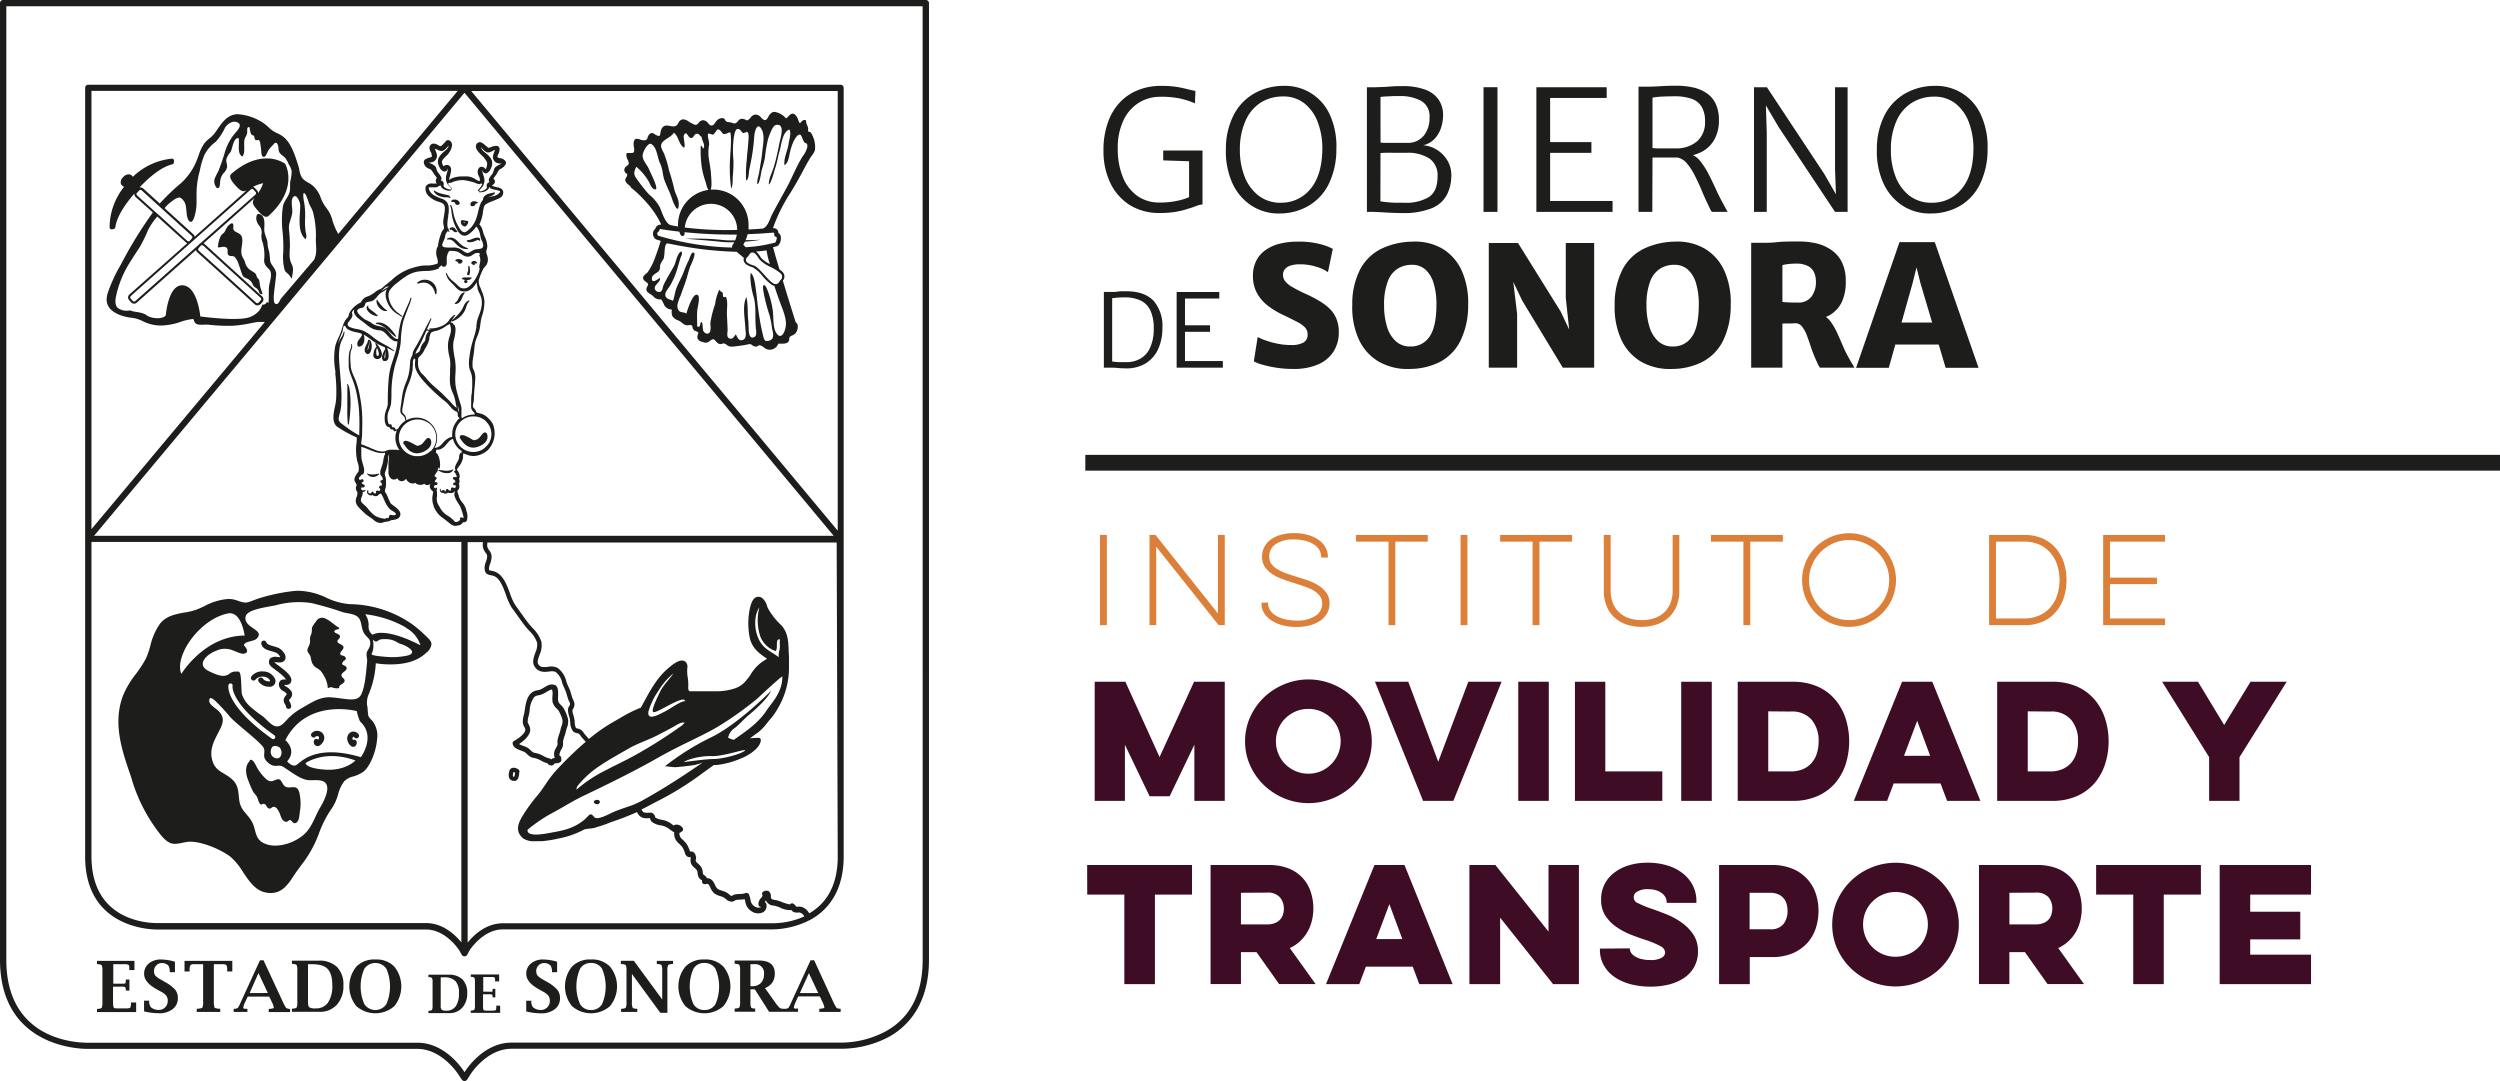 <svg id="Capa_1" data-name="Capa 1" xmlns="http://www.w3.org/2000/svg" viewBox="0 0 616.61 266.66"><defs><style>.cls-1{fill:#1d1d1b;}.cls-2{fill:#dc7f38;}.cls-3{fill:#3e0d25;}</style></defs><path class="cls-1" d="M110.67,240.4h-5v.6h.11c.44,0,.7.12.77.25a2,2,0,0,1,.14,1v5.78a2.22,2.22,0,0,1-.14,1.06,1.25,1.25,0,0,1-.77.21h-.11v.58h5.1a4.15,4.15,0,0,0,3.24-1.33,5.2,5.2,0,0,0,1.23-3.62,4.65,4.65,0,0,0-1.19-3.38A4.7,4.7,0,0,0,110.67,240.4Zm1.75,7.78a2.67,2.67,0,0,1-2.32,1.09,2,2,0,0,1-1.16-.22,1.39,1.39,0,0,1-.24-1v-7h.72a3.91,3.91,0,0,1,2.91.92,4.23,4.23,0,0,1,.86,3A5.48,5.48,0,0,1,112.42,248.18Z"/><path class="cls-1" d="M122.42,248.27c0,.53-.09.83-.17.89a2.8,2.8,0,0,1-1.07.11h-.79a4.08,4.08,0,0,1-1-.07c-.16,0-.25-.43-.25-1.14v-2.83h1.36a3.48,3.48,0,0,1,.82.05c.11.05.17.25.18.58V246h.67V243.9h-.67V244c0,.36,0,.57-.12.59a4.62,4.62,0,0,1-.88,0h-1.31v-3.62h2a1.54,1.54,0,0,1,.75.11c.12.08.17.23.17.47,0,0,0,.17,0,.39v.11h1v-1.71h-7v.6h.12c.44,0,.69.12.78.25a2.12,2.12,0,0,1,.13,1v5.78a2.42,2.42,0,0,1-.13,1.06,1.31,1.31,0,0,1-.78.21h-.12v.58h7.25v-1.78h-1Z"/><path class="cls-1" d="M32.3,247.4a2.51,2.51,0,0,1-.21,1.2,4.53,4.53,0,0,1-1.45.11H29.58a7.8,7.8,0,0,1-1.36-.05c-.22-.07-.34-.56-.34-1.52v-3.79H29.7a3.75,3.75,0,0,1,1.1.08c.15.07.23.32.23.78l0,.12h.89V241.6h-.89l0,.15c0,.52-.07.77-.16.81a5.69,5.69,0,0,1-1.17.06H27.94v-4.8h2.72a2,2,0,0,1,1,.14c.15.07.23.28.23.62,0,0,0,.2,0,.49v.19h1.27V237H23.92v.79h.17c.57.06.93.15,1,.3a3.31,3.31,0,0,1,.17,1.37v7.71a3.58,3.58,0,0,1-.17,1.39c-.12.15-.47.24-1,.28l-.17,0v.78h9.66v-2.37H32.31Z"/><path class="cls-1" d="M40.62,242.16l-.85-.49a6,6,0,0,1-1.43-1,1.75,1.75,0,0,1-.35-1.11,1.91,1.91,0,0,1,.56-1.44,1.82,1.82,0,0,1,1.37-.59,2.23,2.23,0,0,1,1.61.62,2.84,2.84,0,0,1,.34,1.5v.14h1.28V237.2a12.85,12.85,0,0,0-3.41-.55,4.61,4.61,0,0,0-3.06,1,3.21,3.21,0,0,0-1.13,2.58c0,1.37,1.05,2.66,3.17,3.81l.85.47A4.49,4.49,0,0,1,41,245.56a2,2,0,0,1,.37,1.28,2.18,2.18,0,0,1-.63,1.61,2.21,2.21,0,0,1-1.64.64,2.92,2.92,0,0,1-1.86-.64A2.12,2.12,0,0,1,36.8,247v-.19H35.53v2.64a16,16,0,0,0,3.56.46,5.34,5.34,0,0,0,3.48-1,3.34,3.34,0,0,0,1.3-2.76,3.22,3.22,0,0,0-.68-2.07A9.92,9.92,0,0,0,40.62,242.16Z"/><path class="cls-1" d="M45.51,239.61h1.26l0-.25A2.5,2.5,0,0,1,47,238a1.88,1.88,0,0,1,1-.19H50.1v9.32a2.85,2.85,0,0,1-.19,1.39c-.13.15-.54.23-1.23.28l-.16,0v.78h5.8v-.78l-.16,0a3.45,3.45,0,0,1-1.22-.22,4.4,4.4,0,0,1-.2-1.45v-9.32h2.07a1.92,1.92,0,0,1,1,.19,2.5,2.5,0,0,1,.22,1.35v.25h1.27V237H45.51Z"/><path class="cls-1" d="M70.57,248.59a8.9,8.9,0,0,1-.79-1.45L65,236.85h-.88l-4.7,10.26a9.43,9.43,0,0,1-.76,1.49,1.58,1.58,0,0,1-.87.21l-.15,0v.78h3.38v-.78l-.16,0-.33,0c-.35,0-.53-.07-.53-.28a4.31,4.31,0,0,1,.46-1.37l.64-1.36h5.31l.64,1.34a4.28,4.28,0,0,1,.48,1.38c0,.17-.37.27-1.1.32l-.15,0v.78h5.27v-.78l-.12,0A1.68,1.68,0,0,1,70.57,248.59Zm-9-3.65L63.75,240l2.31,4.92Z"/><path class="cls-1" d="M78.56,236.94H77.9l-1.83,0H72v.79h.16c.58.06.93.15,1,.3a3.13,3.13,0,0,1,.17,1.37v7.71a3.38,3.38,0,0,1-.17,1.39c-.13.15-.46.24-1,.28l-.16,0v.78h6.8a5.51,5.51,0,0,0,4.32-1.79A6.84,6.84,0,0,0,84.7,243a6.05,6.05,0,0,0-1.59-4.51A6.22,6.22,0,0,0,78.56,236.94Zm2.33,10.36a3.52,3.52,0,0,1-3.07,1.41,2.69,2.69,0,0,1-1.53-.26c-.22-.18-.32-.63-.32-1.31v-9.32h1c1.81,0,3.1.38,3.85,1.18s1.14,2.12,1.14,4A7.32,7.32,0,0,1,80.89,247.3Z"/><path class="cls-1" d="M92.58,236.65a6.16,6.16,0,0,0-4.7,1.77,7.74,7.74,0,0,0,0,9.73,7.11,7.11,0,0,0,9.39,0,7.78,7.78,0,0,0,0-9.73A6.15,6.15,0,0,0,92.58,236.65Zm2.72,11a3.26,3.26,0,0,1-5.44,0,10.85,10.85,0,0,1,0-8.7,3.29,3.29,0,0,1,5.44,0,11,11,0,0,1,0,8.7Z"/><path class="cls-1" d="M134.9,242.16l-.86-.49a6.15,6.15,0,0,1-1.42-1,1.7,1.7,0,0,1-.36-1.11,1.94,1.94,0,0,1,.56-1.44,1.86,1.86,0,0,1,1.38-.59,2.19,2.19,0,0,1,1.59.62,2.63,2.63,0,0,1,.35,1.5l0,.14h1.27V237.2a12.91,12.91,0,0,0-3.41-.55,4.51,4.51,0,0,0-3.05,1,3.16,3.16,0,0,0-1.15,2.58c0,1.37,1.06,2.66,3.19,3.81l.83.47a4.26,4.26,0,0,1,1.42,1.06,2,2,0,0,1,.37,1.28,2.1,2.1,0,0,1-.63,1.61,2.21,2.21,0,0,1-1.63.64,2.9,2.9,0,0,1-1.86-.64,2.06,2.06,0,0,1-.44-1.44v-.19h-1.26v2.64a15.94,15.94,0,0,0,3.56.46,5.37,5.37,0,0,0,3.47-1,3.31,3.31,0,0,0,1.3-2.76,3.17,3.17,0,0,0-.68-2.07A9.66,9.66,0,0,0,134.9,242.16Z"/><path class="cls-1" d="M145.77,236.65a6.16,6.16,0,0,0-4.7,1.77,7.74,7.74,0,0,0,0,9.73,7.11,7.11,0,0,0,9.39,0,7.71,7.71,0,0,0,0-9.73A6.12,6.12,0,0,0,145.77,236.65Zm2.73,11a3,3,0,0,1-2.73,1.46,3,3,0,0,1-2.7-1.46,10.85,10.85,0,0,1,0-8.7,3,3,0,0,1,2.7-1.44,3.08,3.08,0,0,1,2.73,1.44,11.08,11.08,0,0,1,0,8.7Z"/><path class="cls-1" d="M162,237.76h.17c.57.06.93.15,1,.3a3.38,3.38,0,0,1,.16,1.37v7.08l-7-9.54h-3.19v.79h.16c.59.06.94.15,1.05.3a3.13,3.13,0,0,1,.17,1.37v7.71a3.15,3.15,0,0,1-.18,1.39c-.11.15-.45.24-1,.28l-.16,0v.78h4v-.78l-.14,0c-.58,0-.94-.13-1-.28a3,3,0,0,1-.18-1.39v-6.92l7,9.58h1.75V239.43a2.92,2.92,0,0,1,.18-1.37c.12-.15.46-.24,1.05-.3H166V237h-4Z"/><path class="cls-1" d="M173.74,236.65a6.16,6.16,0,0,0-4.7,1.77,7.74,7.74,0,0,0,0,9.73,7.11,7.11,0,0,0,9.39,0,7.74,7.74,0,0,0,0-9.73A6.12,6.12,0,0,0,173.74,236.65Zm2.73,11a3,3,0,0,1-2.73,1.46,3,3,0,0,1-2.71-1.46,10.85,10.85,0,0,1,0-8.7,3,3,0,0,1,2.71-1.44,3.08,3.08,0,0,1,2.73,1.44,11,11,0,0,1,0,8.7Z"/><path class="cls-1" d="M206.34,248.59a10.49,10.49,0,0,1-.8-1.45l-4.73-10.29h-.89l-4.71,10.26a8.57,8.57,0,0,1-.76,1.49,1.5,1.5,0,0,1-.85.21l-.16,0-.15,0a2,2,0,0,1-1-.22,12.32,12.32,0,0,1-1.16-1.44l-2.45-3.44a4,4,0,0,0,1.82-1.39,3.89,3.89,0,0,0,.6-2.22c0-2.11-1.3-3.19-3.91-3.19l-.78,0-1.56,0H181.2v.79h.16c.58.06.92.15,1,.3a3.07,3.07,0,0,1,.18,1.37v7.71a3.32,3.32,0,0,1-.18,1.39c-.12.15-.46.24-1,.28l-.16,0v.78h5.06v-.78l-.17,0c-.46,0-.75-.13-.84-.28a3.65,3.65,0,0,1-.16-1.39v-3.07h1.08l3.52,5.54h7.14v-.78l-.17,0-.32,0c-.36,0-.54-.07-.54-.28a4.47,4.47,0,0,1,.45-1.37l.63-1.36h5.34l.62,1.34a4.28,4.28,0,0,1,.48,1.38c0,.17-.37.27-1.09.32l-.15,0v.78h5.26v-.78l-.1,0C206.75,248.77,206.45,248.71,206.34,248.59Zm-18.66-6.15a2.86,2.86,0,0,1-2.11.8h-.48v-5.42H186a2.15,2.15,0,0,1,2.43,2.45A3,3,0,0,1,187.68,242.44Zm9.6,2.5,2.23-4.92,2.31,4.92Z"/><path class="cls-1" d="M146.84,197.42l.07-.12c-1.19.56.31,1.48.88.86S147.36,197,146.84,197.42Z"/><path class="cls-1" d="M128.57,185.15a7.82,7.82,0,0,1,.76.31,2.81,2.81,0,0,1,.61.48,4.62,4.62,0,0,0,.46.41,2.36,2.36,0,0,0,1.27.59l.52.12a6,6,0,0,1,1.27.55,6.44,6.44,0,0,0,1.59.66,1,1,0,0,0,.9.53h.1a1.05,1.05,0,0,0,.8-.56h.22a1.39,1.39,0,0,0,.92-.19l.1,0a.67.67,0,0,0,.33-.86l0-.1c0-.08,0-.14,0-.21a.67.67,0,0,0-.37-.5c-.15-.2-.08-.5.22-1.2a2.8,2.8,0,0,1,.18-.33,2.93,2.93,0,0,0,.34-.72,3.23,3.23,0,0,0,.09-.89,2.68,2.68,0,0,1,0-.42,7.74,7.74,0,0,1,.35-1.24,12.52,12.52,0,0,0,.38-1.31,6.64,6.64,0,0,1,.21-.75,4.19,4.19,0,0,0,.28-2.18,10.51,10.51,0,0,0-1.09-2.65,5,5,0,0,0-.72-.86,1.85,1.85,0,0,1-.63-1,7,7,0,0,1,0-1.24c0-1,.08-2.09-.68-2.59a2.24,2.24,0,0,0-2.07.17c-.28.14-.53.29-.77.43a4.93,4.93,0,0,1-1.05.53c-.19.06-.36.09-.53.13a2.8,2.8,0,0,0-1.66.8c-1,1-1.27,2.68-1.46,4l-.09.57c0,.23-.1.47-.16.73a5.55,5.55,0,0,0-.23,2,2.44,2.44,0,0,0,.34.9,1.62,1.62,0,0,1,.27.78c-.09.86-1.48,2-2.78,2.7a.65.65,0,0,0-.33.75C126.66,184.48,127.72,184.85,128.57,185.15Zm2.2-5a2.63,2.63,0,0,0-.4-1.5,2,2,0,0,1-.21-.47,4.55,4.55,0,0,1,.21-1.52c.07-.28.14-.56.18-.82s.06-.39.09-.6a6.1,6.1,0,0,1,1.1-3.29,1.68,1.68,0,0,1,1-.44,4.71,4.71,0,0,0,.65-.16,5.76,5.76,0,0,0,1.34-.65,7.58,7.58,0,0,1,.67-.38,1.74,1.74,0,0,1,.77-.24h0a4,4,0,0,1,.1,1.46,7.6,7.6,0,0,0,0,1.52,3.11,3.11,0,0,0,1,1.66,3.6,3.6,0,0,1,.54.63,9.59,9.59,0,0,1,.92,2.21,3.17,3.17,0,0,1-.24,1.54,8.5,8.5,0,0,0-.25.9,9.12,9.12,0,0,1-.34,1.14,10.47,10.47,0,0,0-.4,1.44,3.77,3.77,0,0,0,0,.65,2.16,2.16,0,0,1,0,.53,2.51,2.51,0,0,1-.22.43,3.45,3.45,0,0,0-.24.46,2.57,2.57,0,0,0-.2,2.31,2,2,0,0,0-.41.06.94.94,0,0,0-.46.29.89.89,0,0,0-.45-.25,4.86,4.86,0,0,1-1.43-.57,6.7,6.7,0,0,0-1.55-.66l-.6-.14a1.24,1.24,0,0,1-.74-.35l-.35-.31a3.91,3.91,0,0,0-.88-.69,9.38,9.38,0,0,0-.95-.39,5.69,5.69,0,0,1-1-.43C129.17,182.76,130.64,181.51,130.77,180.14Z"/><path class="cls-1" d="M128.11,190.42a.53.53,0,0,0-.15-.54,2,2,0,0,0-1.23-.52,1.26,1.26,0,0,0-.85.31.53.53,0,0,0-.16.23c-.47,1.34-.28,2.29.54,2.6a1.49,1.49,0,0,0,.56.12c1,0,1.16-1.16,1.22-1.77A2.38,2.38,0,0,1,128.11,190.42Zm-1.1.32a2.28,2.28,0,0,1-.18.84s0,0-.2,0-.17-.55,0-1.13a.6.6,0,0,1,.4.08Z"/><path class="cls-1" d="M228.35,0H.78A.78.78,0,0,0,0,.78V236.7c0,21.39,19.36,22,21.56,22h81.36c6.26,0,10.26,6.48,10.31,6.58l.68,1a.78.78,0,0,0,.65.35.77.77,0,0,0,.65-.35l.69-1.06c0-.07,4-6.55,10.3-6.55h81.37a25.25,25.25,0,0,0,11.8-3c4.45-2.52,9.76-7.86,9.76-19V.78A.78.78,0,0,0,228.35,0Zm-.78,236.7c0,8.31-3,14.24-9,17.61a23.55,23.55,0,0,1-11,2.84H126.2c-7.14,0-11.44,7-11.61,7.27l0,.05v0c-.18-.29-4.49-7.29-11.63-7.29H21.56c-3.34,0-20-1-20-20.45V1.55h226Z"/><path class="cls-1" d="M21,211.26c0,17.51,15.92,18,17.73,18h66.34c5,0,8.24,5.19,8.25,5.21l.56,1a.78.78,0,0,0,.68.41.79.79,0,0,0,.69-.41l.53-1s3.24-5.24,8.27-5.24H190.4a20.82,20.82,0,0,0,9.69-2.49c3.66-2.07,8-6.44,8-15.52V21.67a.78.78,0,0,0-.77-.77H21.78a.78.78,0,0,0-.78.77V132.35l-.06.08.06.06Zm169.4,16.46H124.05c-4.26,0-7.29,3-8.71,4.77V133.71h3.76c0,.06,0,.13,0,.2a3,3,0,0,0,.3,1.84,4.35,4.35,0,0,0,.45.69,1.22,1.22,0,0,1,.29,1,4.5,4.5,0,0,1-.3,1.14,4.45,4.45,0,0,0-.32,1.37c0,1.52.65,1.77,1.52,1.92l.49.11c1.65.41,2.46,2.57,3.24,4.66A14.19,14.19,0,0,0,126.3,150c.42.55.85,1.15,1.28,1.76.59.83,1.21,1.7,1.83,2.51.37.48.76.91,1.14,1.33a7.46,7.46,0,0,1,1.93,2.92,4.69,4.69,0,0,1-.45,2.47c-.38,1.11-.79,2.26-.28,3.22.93,1.73,2.55,1.55,3.72,1.42a3,3,0,0,1,1.51.06,4.4,4.4,0,0,1,1.65,2.63,11.56,11.56,0,0,0,.59,1.47,9.73,9.73,0,0,1,.62,1.71c.11.36.21.72.35,1.09a4.51,4.51,0,0,0,.21.49.85.85,0,0,1,0,1.06,1.88,1.88,0,0,0-.3.77,4.71,4.71,0,0,0,.26,1.67,7.28,7.28,0,0,1,.23.92c0,.19,0,.4.07.63a3.45,3.45,0,0,0,.77,2.33,1.86,1.86,0,0,0,.86.36,2.2,2.2,0,0,1,.51.16,2.33,2.33,0,0,1,.39.49c.09.12.17.25.25.34s.33.38.55.62l.48.53a85.38,85.38,0,0,0-7.45,7.23,29.77,29.77,0,0,0-2.58,3.43c-.62.9-1.2,1.76-1.76,2.43a41,41,0,0,0-3.63,4.93c-1,1.64-2.31,3.88,0,5.82a4.88,4.88,0,0,0,3.06.67h1.59a28.61,28.61,0,0,0,3.49-.53l.43-.1a22,22,0,0,0,6.55-2.29l.08,0a6,6,0,0,1,1.15-.18,6.66,6.66,0,0,0,1.52-.27l.8-.27.09,0c.75-.25,1.59-.53,2-.7,1-.39,1.68-.63,2.46-.9.6-.21,1.24-.43,2-.74s1.8-.72,2.79-1.18a1.2,1.2,0,0,1,.28.37,2.1,2.1,0,0,0,1.73,1.12,5.76,5.76,0,0,0,1,0h.28a.54.54,0,0,0,0,.1,1.52,1.52,0,0,0,.48.85,4.65,4.65,0,0,0,2.15.82,6.84,6.84,0,0,1,.88.23,4.91,4.91,0,0,1,1.34.78c.25.18.52.37.84.57a.84.84,0,0,0,.25.09,3.2,3.2,0,0,0,1.2,2.84l.55.56a2.8,2.8,0,0,1,.56.9l.21.42s.05.16.08.26a1.94,1.94,0,0,0,.45.91,1.12,1.12,0,0,0,1,.26h0a1.13,1.13,0,0,1,0,.49,2.26,2.26,0,0,0,.13,1.17,3.25,3.25,0,0,0,.84,1,4.18,4.18,0,0,1,.52.53,1.89,1.89,0,0,1,.24.83,3.15,3.15,0,0,0,.22.88,1.82,1.82,0,0,0,.73.77s.13.1.14.08a.5.5,0,0,1,0,.18.65.65,0,0,0,.81.75c.71-.2.83,0,1.23.84a3.66,3.66,0,0,0,1.07,1.5,4.46,4.46,0,0,0,1.33.59,5.14,5.14,0,0,1,.93.37,3.44,3.44,0,0,1,.41.3,2.79,2.79,0,0,0,1.29.71,1.47,1.47,0,0,0,1.06-.28.66.66,0,0,1,.24-.12,6.62,6.62,0,0,1,.95-.08,9.73,9.73,0,0,0,1.21-.13c0,.2.09.38.13.56a3.31,3.31,0,0,0,1.48,2.39,2.84,2.84,0,0,0,3,.23,1.81,1.81,0,0,0,.7-2,.62.62,0,0,0-.3-.42l-.09-.05.05-.07.26-.32a1,1,0,0,0,.07.15,2.13,2.13,0,0,0,1.81,1.12l.44.08a10,10,0,0,1,1.08.37,5.54,5.54,0,0,0,2.89.66,1.34,1.34,0,0,0,.58.49,2.44,2.44,0,0,0,1,.12,1.44,1.44,0,0,1,.48,0,1.72,1.72,0,0,1,1,.78l.12.17A19.61,19.61,0,0,1,190.4,227.72Zm-29.29-52.11c.73.56,7.66-4.47,7.87-2.67-1.2,0-3.55,1.84-5.18,2.65-1,.48-4.31,2.45-3.86-.11a17.54,17.54,0,0,1,2.39-5,16.7,16.7,0,0,1,3.75-4.38c-.78,1.25-2.65,3.07-3.31,4.6C162.52,171.26,160.5,175.12,161.11,175.61Zm26.34-18.86a6.08,6.08,0,0,0,3.86,3.83c.69-.72-.23-3.2,1.07-2.85v.07c-.14.73.08,1.64-.1,2.43a5,5,0,0,0-.21,1.87c-1.68-1.35-3.79-1.9-5-4.6-1-2.13-1.2-5.64.22-7.67A12.8,12.8,0,0,0,187.45,156.75Zm5.5,10.07c.12,3.92-2.87,6.84-3.77,8.24-2.15,3.36-5.19,5.26-8.18,7.42a6.61,6.61,0,0,1-1.41-.53,3.7,3.7,0,0,1,1.66-2.41c1.37-1.09,2.18-2.16,3.54-3.27,1.67-1.39,4.57-4,5.41-5.91,0,0-8.28,8.43-15,11.59A63,63,0,0,0,164,189c.62,0,2.15.28,2.76.22,1.71-.17,2-.19,3.72-.42a10,10,0,0,0,2.85-.75c-4.72,3.29-9.69,6.48-14.51,9.17a24.92,24.92,0,0,1-2.48,1.22c-1.49.6-2.64.85-4.81,1.75-1.13.45-4.2,2.3-5,1.31-1.07-1.36-1.1-.34-2.65.88-2.52,2-5.1,2.49-8,3-1,.18-6,1.27-5.76-.7l.11-.11a36,36,0,0,1,6.34-4.24c2.43-1.31,5.06-3,7.9-4.31,2.38-1.14,4.68-2.26,6.93-3.38,3.82-1.9,7.48-3.81,11.09-5.86,6.38-3.6,11.47-5.52,15.69-8.25a82,82,0,0,0,8.58-6.2C188.18,171,192.63,166.86,193,166.82Zm-9.31,18.38c-1.11.88-5.52,2-7.51,2s-7.45.77-7.45.77c.55-.55,3.91-1.59,6.9-1.48S184.74,184.33,183.64,185.2ZM162,181.43c1.34-.69,2.69-1.39,4-2.11.79-.43,1.94-1.31,2.86-1.08a4,4,0,0,1-1.26,1.11,115.91,115.91,0,0,1-11.28,7.09c-2.23,1.22-4.64,2.34-7,3.58a34.07,34.07,0,0,0-7.11,4.72c-.11-.43.22-.87.53-1.25a24.33,24.33,0,0,1,5.51-4.82c2.18-1.45,4.52-2.72,6.72-4S159.67,182.6,162,181.43Zm44.62,29.83c0,6.56-2.35,11.27-7,14a3.65,3.65,0,0,1-.24-.31,3,3,0,0,0-1.67-1.26,2.75,2.75,0,0,0-.88-.07,1.93,1.93,0,0,1-.44,0l-.13-.16a1.85,1.85,0,0,0-.6-.58.59.59,0,0,0-.59,0,.55.55,0,0,0-.25.2,10.8,10.8,0,0,1-2-.61,10.48,10.48,0,0,0-1.3-.44l-.49-.08c-.55-.09-.65-.11-.89-.5a2.6,2.6,0,0,1,0-.36,1.5,1.5,0,0,0-.58-1.3,1.37,1.37,0,0,0-1.25.09.65.65,0,0,0-.3.83c.1.24.07.32-.27.74a2.26,2.26,0,0,0-.68,1.62.64.64,0,0,0,.3.53.65.65,0,0,0,.38.09l-.08.06a1.6,1.6,0,0,1-1.54-.19,2.06,2.06,0,0,1-1-1.6,7.4,7.4,0,0,0-.39-1.34.63.63,0,0,0-.35-.35.72.72,0,0,0-.5,0,4.15,4.15,0,0,1-1.44.22,8.33,8.33,0,0,0-1.12.11,1.92,1.92,0,0,0-.7.3c-.14.09-.14.1-.19.09a2.32,2.32,0,0,1-.65-.44,5.56,5.56,0,0,0-.57-.42,6.75,6.75,0,0,0-1.18-.47,3.85,3.85,0,0,1-1-.4,2.7,2.7,0,0,1-.67-1c-.32-.69-.78-1.65-2-1.66a1.53,1.53,0,0,0-.66-.74c-.16-.1-.22-.14-.26-.22a2.09,2.09,0,0,1-.1-.51,3.06,3.06,0,0,0-.44-1.35,4.54,4.54,0,0,0-.74-.79,2.82,2.82,0,0,1-.52-.55,1.1,1.1,0,0,1,0-.54,1.93,1.93,0,0,0-.39-1.53,1.13,1.13,0,0,0-1.07-.34l-.06-.22a2.16,2.16,0,0,0-.18-.5c-.07-.15-.13-.27-.18-.39a4.22,4.22,0,0,0-.79-1.22c-.22-.24-.41-.43-.59-.61a1.93,1.93,0,0,1-.82-1.63,2.58,2.58,0,0,0,.42-.25l.14-.09a.63.63,0,0,0,.34-.41.62.62,0,0,0-.1-.53,1.82,1.82,0,0,0-1.77-.77.69.69,0,0,0-.41.22l-.24-.17a6.08,6.08,0,0,0-1.65-1,8.33,8.33,0,0,0-1.07-.27,4.07,4.07,0,0,1-1.56-.53.39.39,0,0,1-.08-.21,1.38,1.38,0,0,0-.88-1c-.14-.06-.22,0-.71,0-.24,0-.66,0-.77,0-.59-.09-.66-.22-.83-.5a3.31,3.31,0,0,0-.18-.29c.75-.37,1.54-.78,2.4-1.24l.91-.49a75.62,75.62,0,0,0,11.78-7.25l2.78-2,.74,0a21,21,0,0,0,5.76-1.54c1.9-.71,5-2.59,5.07-4.61a.49.49,0,0,0-.14-.38.52.52,0,0,0-.37-.16H187c-.69,0-1.34.05-2,.11.49-.4,1-.74,1.59-1.21l.08,0a12.45,12.45,0,0,0,2.09-2c.47-.61.85-1.06,1.17-1.45a15.22,15.22,0,0,0,1.89-2.67,19.73,19.73,0,0,0,2.78-10.39c0-.21,0-.53,0-.86s0-.91,0-1.2c0-.58-.06-1.16-.08-1.72-.06-2.29-.13-4.66-1.94-6.51a16.28,16.28,0,0,1-3.21-4.15,5.26,5.26,0,0,1-.19-.51,3.76,3.76,0,0,0-1.22-1.95,1.68,1.68,0,0,0-.9-.29c-1.32,0-1.76,1.62-2,2.4a18,18,0,0,0-.12,7.82c.66,2.64,2.49,3.87,4.26,5.07h0a7,7,0,0,0-.76.47l-.32.2a9.77,9.77,0,0,0-2.93,3.15c-.33.49-.64.94-1,1.33a5.94,5.94,0,0,1-3,2.18,14.75,14.75,0,0,1-4.43.69h-6.7a1.12,1.12,0,0,1-.31-.94,11.85,11.85,0,0,0-.13-2.48,9.51,9.51,0,0,1-.1-2.31,1.72,1.72,0,0,0-.33-1.43,1.33,1.33,0,0,0-1-.42c-.3,0-1.22,0-3.5,2-2.65,2.3-4.28,5.3-5.86,8.22l-.76,1.39h0a32.71,32.71,0,0,0-5.09,2.55l-1.61.92a40.9,40.9,0,0,0-5.41,3.69l-.71.56-.53-.58-.49-.56-.19-.27a3.42,3.42,0,0,0-.66-.77,2.62,2.62,0,0,0-1-.4,2.17,2.17,0,0,1-.3-.08,3.09,3.09,0,0,1-.33-1.46c0-.26-.05-.51-.08-.73-.07-.39-.17-.75-.26-1.07a3.38,3.38,0,0,1-.22-1.18,1.53,1.53,0,0,1,.13-.25,2.28,2.28,0,0,0,.36-1,2.49,2.49,0,0,0-.3-1.28,3.17,3.17,0,0,1-.16-.37c-.13-.35-.23-.69-.33-1a10,10,0,0,0-.71-1.92,11.72,11.72,0,0,1-.52-1.32,5.54,5.54,0,0,0-2.22-3.32,3.74,3.74,0,0,0-2.3-.22c-1.22.13-1.94.16-2.44-.76-.24-.45.07-1.33.37-2.17a5.69,5.69,0,0,0,.46-3.26,8.49,8.49,0,0,0-2.21-3.43c-.36-.4-.74-.81-1.07-1.25-.61-.79-1.22-1.64-1.81-2.47-.44-.62-.87-1.22-1.29-1.79a13.29,13.29,0,0,1-1.37-3c-.85-2.29-1.82-4.89-4.13-5.47l-.57-.12-.41-.08a1.31,1.31,0,0,1-.06-.56,3.72,3.72,0,0,1,.26-1,5.59,5.59,0,0,0,.36-1.49,2.38,2.38,0,0,0-.56-1.86,2.64,2.64,0,0,1-.32-.51,1.86,1.86,0,0,1-.16-1.15c0-.09,0-.19,0-.29h86.17Zm0-188.81V130.89L116.22,22.45Zm-1,109.7H23.2L114.56,22.88ZM62.51,46.75l.52.59A.43.43,0,0,1,63,48L49.36,60.06a1,1,0,0,0-.25.2l-.15.16-.13.12L33.37,74.27a.43.43,0,0,1-.3.11.39.39,0,0,1-.3-.13l0,0-.52-.58a.45.45,0,0,1,0-.63l1.09-1L47.59,59.41l14.3-12.7a.46.46,0,0,1,.29-.11A.44.44,0,0,1,62.51,46.75Zm-.12-.64a8.92,8.92,0,0,1,2.51-.92,9.39,9.39,0,0,1-1.24,2.44,1,1,0,0,0-.24-.64l-.52-.58A1,1,0,0,0,62.39,46.11ZM50.12,60.57,64.3,73.46a.44.44,0,0,1,0,.62l-.33.36-.2.22a.39.39,0,0,1-.28.13h0a.43.43,0,0,1-.3-.11l-8.41-7.64L49,61.81a.43.43,0,0,1,0-.62l.25-.29.1-.11.17-.18a.48.48,0,0,1,.17-.12.41.41,0,0,1,.16,0A.48.48,0,0,1,50.12,60.57ZM47.34,58.8l-.19.21-.34.37a.42.42,0,0,1-.32.15.46.46,0,0,1-.3-.11l-5.1-4.64L39.15,53,38,52l-4.21-3.82a.44.44,0,0,1,0-.62l.53-.58a.45.45,0,0,1,.33-.14.41.41,0,0,1,.29.11l4.12,3.74,1.17,1.06,1.49,1.36,4.06,3.68,1.54,1.4A.44.44,0,0,1,47.34,58.8Zm-8.53-5.39,2.06,1.87,5,4.51a1.22,1.22,0,0,0,.32.2L33.6,71.14l-1.69,1.5a1,1,0,0,0-.32.66.94.94,0,0,0,.25.69l.52.59a.76.76,0,0,0,.27.2.83.83,0,0,0,.44.12,1,1,0,0,0,.64-.24l14.64-13a1,1,0,0,0,.3.54l5,4.51,9.22,8.37a.93.93,0,0,0,.64.25,1,1,0,0,0,.65-.26l.06,0,.2-.22.32-.36a1,1,0,0,0-.06-1.36L50.46,60.19a1,1,0,0,0-.27-.17l12.6-11.18c-.77,1.11-.48,1.66.9,3.22.85,1,1.5,1.41,2,1.41a.79.79,0,0,0,.54-.21C73.12,47,70.88,41.52,70.43,40.6a.72.72,0,0,0-.12-.21.6.6,0,0,0-.22-.16,8.25,8.25,0,0,0-4.32-1.15c-2.87,0-5.81,1.29-8.72,3.81a.77.77,0,0,0-.27.49c-.08.53.29,1.23,1.15,2.2s1.52,1.58,2.17,1.58a1.72,1.72,0,0,0,.72-.19L48,58.39a1,1,0,0,0-.3-.59l-2-1.83-3.76-3.41-1.34-1.22A8.24,8.24,0,0,1,41.92,50c.57-.44,1.84-1.5,2.55-1.24a2.86,2.86,0,0,1,1.26,1.63c.35,1.09.14,3.08.83,4,1.17,1.49,1.79-2.48,1.86-3.23.14-1.54,0-3.08.1-4.62a20.93,20.93,0,0,1,.77-4.46,19.05,19.05,0,0,1,1.11-3.82A9.25,9.25,0,0,1,53.17,35a12.9,12.9,0,0,0,2.31-3.47c.6-1,2.09-2,3.28-1.24s-.74,2.41-1.31,3.22a13.47,13.47,0,0,0-1.93,3.82,45.49,45.49,0,0,1-1.69,4.93,17.32,17.32,0,0,0-.91,1.9,2.47,2.47,0,0,0,.48,2.12c.91.63.84-1.15.92-1.7a3.78,3.78,0,0,1,.79-1.84A2.81,2.81,0,0,0,56,41.23c.08-.76-.31-1.31-.15-2.06a5.2,5.2,0,0,1,1-1.65c.49-.78.65-3.58,2-3.47.3,1.39-.48,3.87.93,4.55.77-.85.31-2.85.49-4,.11-.69.5-1,.66-1.65s-.25-1.77.65-1.56A4,4,0,0,0,62,33.15c.18.24.43.15.62.37s.12.77.32.92c.62.46.89-.44,1.21.68a19.2,19.2,0,0,1,.27,2c.06.42,0,1.43.57,1.57s.94-1.19,1.23-1.65a11.9,11.9,0,0,1,1.15-1.33c.45-.54.82-.85,1.19.15.23.6,0,1.22.42,1.82s1,.84,1.4,1.32a7.13,7.13,0,0,1,.87,1.61,3.67,3.67,0,0,1,.68,1.63,10.74,10.74,0,0,1-.33,2.48c-.11.71,0,1.43-.08,2.15-.16,1.56-1.46,2.55-1.74,4a24.88,24.88,0,0,0-.06,6.51,38,38,0,0,1,.14,4.89,12.36,12.36,0,0,0,.34,4.3c.19.52.6.72,1,1.14s.41.68.8,1c.14-1.44.57-2.31-.09-3.63s-.48-2.75-.4-4.24a40.58,40.58,0,0,0-.25-4.44c-.08-1.45.69-2.62.83-4,.09-1-.39-2.71.08-3.56.84-1.5,1.88,1,1.88,1.8,0,2.47-.84,6.61,1.32,8.36.39-.61.12-1.29,0-1.91a20.26,20.26,0,0,1-.14-2.82,19.29,19.29,0,0,0-.17-4.1c-.17-.62-.65-3.83.42-2a18,18,0,0,1,.74,2c.3.75.81,1.43,1,2.23a22.73,22.73,0,0,1,.68,6.64c0,1.89.38,3.24-.41,5l-5.17,6.06c-1,1.21-2.07,2.41-3.09,3.64C69,74.19,68.66,75,68.2,75c-.68,0-.67-1-.68-1.51a8.8,8.8,0,0,1,.09-1.36c.14-1.45.36-2.9.5-4.3.15-1.56-1.31-2.27-1.5-3.63A17.19,17.19,0,0,0,66.37,62,7.45,7.45,0,0,1,66,60.23c0-1.42-.9-2.35-.82-3.88.05-1.05.23-2.9-.93-3.45-.78-.36-1,.08-1.05.89a3,3,0,0,0,.76,1.89,2.69,2.69,0,0,1,.56,2,4,4,0,0,0,.24,2.06,11.24,11.24,0,0,1,.42,4.05,2.34,2.34,0,0,0,.43,1.82c.32.44,1,.9,1.12,1.42.38,1.17-.34,2.76-.4,3.93s0,2.48-.09,3.73c-.07-.06-.3-.11-.41-.21a1.09,1.09,0,0,1-1.17.66c-.08.42-.53,2-2.87,3-2.73,1.24-12.39-.09-12.39-.09s-.66-7.43-4.3-7.68-4.21,7.44-4.21,7.44c-.91,1.07-3.72.74-4.79-.09s-3.4-.75-3.83-1.13a2.84,2.84,0,0,0-.41,0A3.68,3.68,0,0,1,29,75.9c-.89-.91-.45-2.6-.18-3.69A25.14,25.14,0,0,1,32,64.78c.8-1.28,1.57-2.48,2.4-3.72a34.6,34.6,0,0,0,2.1-4.28A15.53,15.53,0,0,1,38.81,53.41Zm-16.25-31H112.9L83.43,57.7a15.34,15.34,0,0,1-1-2.09A11,11,0,0,1,82,54.38a8.2,8.2,0,0,0-.83-2.11c-.22-.35-.45-.68-.68-1a9.94,9.94,0,0,1-1.12-1.84l-.2-.47a7.14,7.14,0,0,0-2-3.15,9,9,0,0,0-1-.69A5.69,5.69,0,0,1,74.6,44a5,5,0,0,1-.77-2.11c-.08-.38-.16-.73-.26-1.06l-.13-.39c-.72-2.24-1.61-5-3.37-6.55a7.32,7.32,0,0,0-1.62-1,9.33,9.33,0,0,1-1-.52,7.83,7.83,0,0,1-1.24-1,11.15,11.15,0,0,0-1.11-.93,12.91,12.91,0,0,0-6.39-2.27,4.17,4.17,0,0,0-1.21.16c-1.75.49-2.88,2.12-3.87,3.55-.28.41-.54.79-.81,1.14a7.79,7.79,0,0,1-1.17,1.12,8.46,8.46,0,0,0-1.25,1.22A10.76,10.76,0,0,0,49,38.3l-.34.9a15.18,15.18,0,0,1-4.05,6,50,50,0,0,0-5.2,5l-4.1-3.72a1,1,0,0,0-.64-.25,1,1,0,0,0-.25,0c1.28-1.38,4.81-4.94,8.06-5.69a.51.51,0,0,0,.39-.42l.06-.36a.45.45,0,0,0,0-.11.52.52,0,0,0-.52-.52h0a16.15,16.15,0,0,0-9.64,4.48A1.25,1.25,0,0,0,31.64,43a1.81,1.81,0,0,0-1.28.72,1.59,1.59,0,0,0-.55,1.58,1.31,1.31,0,0,0,.8.77,16.17,16.17,0,0,0-3.58,10,.57.57,0,0,0,.21.4.5.5,0,0,0,.31.1h.13l.38-.1a.51.51,0,0,0,.39-.43c.42-3.14,3.34-6.76,4.71-8.31a1,1,0,0,0,.3.86L37.7,52.4a103.64,103.64,0,0,0-7.9,12.87,38.09,38.09,0,0,0-3.23,7c-.77,2.53.14,4.24,2.89,5.38a11.75,11.75,0,0,0,3.13.74,8.28,8.28,0,0,1,2.76.9,10.05,10.05,0,0,0,4.26,1,15.79,15.79,0,0,0,3.86-.56l.78-.24a14.24,14.24,0,0,1,3.17-.79.62.62,0,0,1,.26,0,2,2,0,0,1,.18.39,1.21,1.21,0,0,0,.89.92,4.91,4.91,0,0,0,.94.08h.62a7.06,7.06,0,0,1,1.13,0,41.93,41.93,0,0,0,4.49.27h0l1.33,0a31.22,31.22,0,0,0,4.79-.68l1.41-.27a9,9,0,0,1,1.05,0h.81L22.56,130.5Zm0,111.26h91.23v98.77c-1.42-1.76-4.45-4.77-8.72-4.77H38.73c-2.7,0-16.17-.79-16.17-16.46Z"/><path class="cls-1" d="M63.87,69c-.1-.22-.37-.39-.47-.6-.2-.37-.11-.59-.41-.93s-1.11-.69-1.58-1.11a3.41,3.41,0,0,1-1-1.76c-.18-.55-.6-1.09-.77-1.65-.42-1.38.36-2.87.07-4.28s-1.72-1.14-2.13-2.08c-.16-.36.21-1.31-.31-1.51-.25-.1-.88.48-1.08.7a10.63,10.63,0,0,0-.74,1.32c-.25.42-.71.67-.95,1A7.27,7.27,0,0,0,53.74,61c.61.1,1.51-.34,2,0,.75.44.11,1.39.59,1.89s1.08.06,1.57.5a5,5,0,0,1,1,1.89c.27.71.48,1.45.73,2.15.32.86.48.91,1.26,1.26a2.65,2.65,0,0,1,1.48,1.55c.33.7.75.62,1.22,1.17s.14,1.12,1.09,1.14h.09c-.18-.58-.38-1.13-.56-1.74S64.08,69.49,63.87,69Z"/><path class="cls-1" d="M199.48,32.5h-.1a1.48,1.48,0,0,1-.06-.51,3.35,3.35,0,0,0,0-.4,4,4,0,0,0-.25-.74,2.34,2.34,0,0,1-.26-1,.26.26,0,0,0-.21-.26,1,1,0,0,0-.95.47c-.12.14-.24.27-.38.27h0c-.13,0-.35-.61-.43-.85a3.23,3.23,0,0,0-.23-.54c-.37-.62-.72-.91-1.11-.91s-.74.33-1.07.68a4.43,4.43,0,0,1-.55.52A4.55,4.55,0,0,0,191,27.59a1.2,1.2,0,0,0-.57.14,2.74,2.74,0,0,0-.94,1.11c-.44.74-.68,1-1.32.58a3.23,3.23,0,0,1-.47-.44,1.71,1.71,0,0,0-1.41-.72,1.63,1.63,0,0,0-1.14.73,3.57,3.57,0,0,1-.43.44.93.93,0,0,1-.47.26.83.83,0,0,1-.29-.12,2.21,2.21,0,0,0-.76-.26,1.21,1.21,0,0,0-1.2.58,1.53,1.53,0,0,1-.58.49.93.93,0,0,1-.75-.05,2,2,0,0,0-.43-.14l-.43-.06a1.21,1.21,0,0,1-.73-.22.91.91,0,0,1-.26-.35c-.12-.23-.27-.56-1.14-.37a2.12,2.12,0,0,0-1.22,1c-.29.41-.54.77-1,.77h0c-.3,0-.55-.29-.81-.58a1.58,1.58,0,0,0-1.4-.72,1.52,1.52,0,0,0-.94.65,1.47,1.47,0,0,1-.45.42c-.34.15-.72,0-1.14-.27a3.59,3.59,0,0,0-.34-.17c-.15-.08-.32-.19-.5-.3a2.66,2.66,0,0,0-1.37-.56h0a1.38,1.38,0,0,0-1.18.88,2.23,2.23,0,0,1-.32.48,1.13,1.13,0,0,1-.91.39,4.6,4.6,0,0,1-.8-.1,3.94,3.94,0,0,0-.83-.11,1.31,1.31,0,0,0-1.17.6,3,3,0,0,0-.41,1.22c-.1.62-.16.74-.37.74a1.83,1.83,0,0,1-.73-.24,3.19,3.19,0,0,1-.33-.2,1.14,1.14,0,0,0-.66-.28.92.92,0,0,0-.7.39,1.74,1.74,0,0,0-.37.73c-.1.32-.16.51-.51.63a2.27,2.27,0,0,1-1.37-.16c-.5-.17-1-.26-1.26,0a1.81,1.81,0,0,0-.31,1.3,6,6,0,0,0,.07.63,2.42,2.42,0,0,1,0,1.16c-.1.17-.33.25-.74.25h-.38a4.19,4.19,0,0,0-.48,0,.27.27,0,0,0-.25.22,2.35,2.35,0,0,0,.3,1.4,2.41,2.41,0,0,1,.28.9c0,.28-.18.44-.47.67a1.28,1.28,0,0,0-.63,1,1,1,0,0,0,.51.85c.21.14.3.2.1.73a1.35,1.35,0,0,1-.16.29,1,1,0,0,0-.16.9,2.36,2.36,0,0,0,.73.85,2.28,2.28,0,0,1,.68.75.27.27,0,0,0,.08.1c.06,0,5.13,4,7.32,9l-.17,0a1.32,1.32,0,0,0-1.26,1,1.61,1.61,0,0,0-.23,2.28,1,1,0,0,0,.54.42c.07,0,.41.14,1,.3-.39,1.31-.81,2.59-1.28,3.82a14.92,14.92,0,0,1-1.92,3.9,2.61,2.61,0,0,1-.41.38c-.35.3-.76.63-.74,1.07s.38.7.7.94.45.33.5.5a1,1,0,0,1-.16.65,1.26,1.26,0,0,0-.18,1c.11.36.57.65,1,.93.16.1.32.2.41.27a2.93,2.93,0,0,1,.31.29,2.11,2.11,0,0,0,1.23.68,1.68,1.68,0,0,0,.56,0s.07,0,.06,0a1.49,1.49,0,0,1,.28.38c.14.25.26.48.36.68a2.09,2.09,0,0,0,2,1.45,2.53,2.53,0,0,0,0,.28,2.8,2.8,0,0,0,.15,1.33,2.64,2.64,0,0,0,1.38,1.05,3.88,3.88,0,0,1,.54.27,2.91,2.91,0,0,1,.43.33,2.69,2.69,0,0,0,1,.6,2.2,2.2,0,0,0,.73,0,1.18,1.18,0,0,1,.78.08,1.47,1.47,0,0,1,.09.34,1.52,1.52,0,0,0,.16.52c.24.38.38.46.63.51a1.16,1.16,0,0,1,.31.12c.43.25.42.29.32.56A2,2,0,0,0,172,83c0,1,.77,1.22,1.44,1.41l.11,0a1.31,1.31,0,0,0,1.42-.24,2.71,2.71,0,0,1,.42-.3c.54-.31.65-.27,1.07.19.1.12.22.24.36.38a1.28,1.28,0,0,0,.87.43,1.13,1.13,0,0,0,.43-.09.78.78,0,0,1,.46-.07,1.53,1.53,0,0,1,.63.33,1.88,1.88,0,0,0,1.16.46h.08a10.19,10.19,0,0,0,1.45-.15c.29,0,.57-.09.85-.11a15.1,15.1,0,0,0,1.57-.27l.38-.07a.89.89,0,0,1,.81.22,1.65,1.65,0,0,0,.92.38.86.86,0,0,0,.49-.19.67.67,0,0,1,.38-.15,1.44,1.44,0,0,1,.74.28,3.58,3.58,0,0,1,.43.29,2.16,2.16,0,0,0,1.37.53h.2a2.33,2.33,0,0,0,1.93-1.5h.95a3,3,0,0,0,1.05-.13,1,1,0,0,0,.68-1,.91.91,0,0,1,.18-.56,1.42,1.42,0,0,1,.54-.32,2.16,2.16,0,0,0,.89-.61,2.63,2.63,0,0,0,.47-2,1,1,0,0,0-.46-.62c-1-3.12-2.14-6.85-3.19-10.3a1.62,1.62,0,0,0,.39-.9,1.67,1.67,0,0,0-.53-1.32,5.37,5.37,0,0,0-.7-.57c-.64-2.15-1.19-4-1.57-5.46l.88-.22a1,1,0,0,0,.65-.54,2.6,2.6,0,0,0,.27-2.23,1.18,1.18,0,0,0-.48-.51,1.15,1.15,0,0,0-1.14-1.19l-.21,0A40.81,40.81,0,0,1,195,47.49c.79-1.3,1.61-2.66,2.32-4l.18-.32c.78-1.46,1.58-3,2.46-4.4.1-.16.22-.32.34-.49a4.39,4.39,0,0,0,.7-1.22,6.67,6.67,0,0,0-1-4.35A.7.7,0,0,0,199.48,32.5ZM162.31,58.13c-.59-.92.25-.84.34-1.34,0-.25.17-.31.28-.31a.48.48,0,0,1,.22.06l.39.06c1.35.21,2.67.38,4,.53a6.8,6.8,0,0,0,.32.79.53.53,0,0,0,.46.28h.11a.53.53,0,0,0,.41-.48l0-.45a115.51,115.51,0,0,0,11.65.59h1.24a6.23,6.23,0,0,1-.42,1.44c-1,0-2,0-3-.1-1.53-.16-3.09-.29-4.63-.32s-3.11-.06-4.65,0l4.62.37c1.55.13,3.07.27,4.62.44.94.07,1.89.08,2.83.06-.07.13-.15.26-.23.39l-.27.45a.52.52,0,0,0,0,.47,68.32,68.32,0,0,1-17.32-2.65Zm6.59-2a6.48,6.48,0,0,1,12.93.58A86.48,86.48,0,0,1,168.9,56.12Zm24.93,24.14c-.08,1-.87,3.55-2.11,2.19s-.85-4.31-1.14-6a22.19,22.19,0,0,0-1.44-5.28c-.57-1.25-1.08-1.09-.93.16a38.3,38.3,0,0,0,1.54,6.23,21.57,21.57,0,0,1,.66,3.35c.12.78.53,1.82.09,2.59a1.79,1.79,0,0,1-1.68.56c-.46-.24-.58-1.29-.71-1.72A54.72,54.72,0,0,1,187,76.07c-.23-1.42-.3-2.85-.52-4.27-.19-1.21-.37-3.72-1.31-4.52,0,.26-.09.53-.11.78a20,20,0,0,0,.92,5.5c.54,2.35.2,4.9.44,7.31.06.69.35,1.86-.36,2.25-.87.47-1.22-.36-1.32-1-.15-1-.07-2.07-.19-3.08-.22-1.84,0-4-.48-5.79-1,2.25-.36,5.09-.25,7.48,0,.85.5,2.62-.5,3.07-1.15.52-1.47-.7-1.83-1.34-.46.54-.78,1.36-1.6,1s-.4-1.4-.43-2.16c-.05-1.21-.11-2.51-.17-3.75s.33-3.17-.27-4.37c-1.25.63-.24-1.32-1.23-1.2-.08-.29-.2-.32-.41-.47a11.89,11.89,0,0,0-1,3.5,25.64,25.64,0,0,0-1.17,4.64c0,.68.21,1.73-.18,2.32s-1.2.31-1.56-.35c-.19-.35-.1-2.24-.44-2.17-.59.13,0,1.41-1.07,1.08,0-1.29-.08-2.44,0-3.75,0-.76.84-3.46.15-4-1.2-.87-2.61,3.9-2.83,4.59-.47-.45-1.28-.2-1.76-.66a1.87,1.87,0,0,1-.42-1.58,9.61,9.61,0,0,1,.78-2.24c.37-1.11.79-2.2,1.17-3.29.51-1.5.64-2.27,1.15-3.78.09-.25,1.95-3.93.61-3.5-.37.12-.82,1.65-1,2-.52,1-.94,2.15-1.38,3.24s-1.11,2.27-1.57,3.46c-.4,1-.49,2.16-.86,3.16-.74-.34-1.88-.43-1.91-1.5,0-.78.84-1.62,1.2-2.26A19.82,19.82,0,0,0,166.83,67c.36-1.12.66-2.24,1-3.35.23-.74.63-.93.18-1.67-1.08.66-1.23,2.66-1.83,3.75-.81,1.47-1.76,3-2.47,4.46-.23.5-.27,1.52-.82,1.77a1.13,1.13,0,0,1-1.35-.59c-.4-1.14,1.45-1.69,1.25-2.84-.47.26-2.09,1.64-2,.07.06-1,1.45-1.23,1.83-1.93.25-.47.1-.94.24-1.42a8.76,8.76,0,0,1,.76-1.34c.51-1.08,0-4.1,1.18-3.86s2.24.45,3.31.64a88.81,88.81,0,0,0,13.08,1.4h.48l1.81,1.52a1.22,1.22,0,0,0,0,.83c.25.81,1.28,1.22,2.26,1.52a9.16,9.16,0,0,1,2.37,2.16,12.13,12.13,0,0,0,2.27,2.15,2,2,0,0,0,.61.24c.49,1.54,1,3,1.58,4.53S194,78.68,193.83,80.26Zm-1.37-12.9.06.06a1.06,1.06,0,0,1,.32,1.2,1.51,1.51,0,0,1-.49.61s-.31.83-1,.83a1.34,1.34,0,0,1-.51-.12l-.18-.1c-1.34-.78-3.47-4-4.75-4.36-1-.3-2.07-.75-1.93-1.5a.69.69,0,0,1,.09-.25,1.13,1.13,0,0,1,.14-.22s0,0,0,0l.37-.37h0l.29-.46h0a1.53,1.53,0,0,1,.18-.18,1,1,0,0,1,.21-.16.67.67,0,0,1,.33-.08c.59,0,1.17.8,1.63,1.59a8.49,8.49,0,0,0,2.85,2A12.88,12.88,0,0,1,192.46,67.36Zm-6-5.34c1.72-.12,2.61-.28,2.61-.28a19.35,19.35,0,0,0,.82,3.38,7.27,7.27,0,0,1-2.23-1.58A5.32,5.32,0,0,0,186.44,62Zm4.37-4.64c.26,0-.08.92.51,1s-.09,1.42-.09,1.42l-.87.22a36,36,0,0,1-6.45.95l-.6-.6.11-.22c.11-.18.2-.36.3-.55,1.28-.1,2.56-.25,3.82-.47l-2.31.08-1.35,0a8.35,8.35,0,0,0,.49-1.46c2.94-.1,5-.28,5.94-.36ZM199,36.65a5.66,5.66,0,0,1-1,1.87c-1.53,2.42-2.55,5.13-3.9,7.62-1.22,2.27-2.48,4.47-3.66,6.73-.57,1.09-1,3-2.27,3.5,0,0-1.37.13-3.55.23a8.24,8.24,0,0,0,0-.85,8.7,8.7,0,1,0-17.39,0s0,.08,0,.12c-.6-.1-1.18-.21-1.75-.34-1.35-.29-2.17-3.07-2.71-4.35a10.85,10.85,0,0,0-2.74-3.27,40.16,40.16,0,0,1-2.79-3.51c-1-1.3-1-1.82-.3-3.27a14,14,0,0,1,2.93,3.4c.39.58.66,1.63,1.25,2,1,.64.78-.41.56-1.08-.42-1.28-1.11-2.56-1.63-3.77s-1.92-2.42-1.45-3.86a5.33,5.33,0,0,1,.82-1.61c.48-.58.87-1,1.4-.57,1.3,1,1.31,3.29,2,4.7s.58,2.81,1.09,4.19c.59,1.57,1.34,2.93,1.85,4.53.25.77,1.54,4,1.65,1.51.08-1.55-.87-2.63-1.15-4.11A46,46,0,0,0,165,42a23.3,23.3,0,0,0-1.25-4.19c-.59-1.19-1.22-2.06,0-3.08.83-.7,1.79-1,2.45-2,1,.7,1.14,2.2,1.92,3.17,1.47,1.82.28-2,.55-2.53.76-1.49,1,1,2,.63.56-.24.54-1,1.24-1s.6.54,1.16.77c0,.95,1,1.93.41,2.89-.27-.29-.27-.64-.64-.72a27.78,27.78,0,0,0,.3,5.62,23.12,23.12,0,0,0,.84,3.17c.24.71.39,1.9,1,2.42.76-.31.45-3.17.4-3.94-.07-1.49-.39-2.93-.59-4.41a11,11,0,0,1,.09-3c.15-1-.46-1.88-.24-2.83,1-.11,1,.77,1.73-.28.49-.67.6-1.14,1.36-.41.55.53.42,1,1.35.7s1.09-.75,1.17.48c.16,2.61-.28,5.3-.25,7.94a35,35,0,0,0,.35,5.13c.46-.82.32-2.22.4-3.18a30.91,30.91,0,0,0,.15-3.85,24.09,24.09,0,0,1,.1-5.63c.18-.92.39-2.72,1.57-1.82.21.16.36.57.59.68.48.22.22,0,.67-.05s.23-.39.61,0,.12,2.27.09,2.78c-.07,1.33-.28,2.63-.34,3.95a28,28,0,0,0-.16,5.09c.69-.2.64-2,.76-2.57.2-1,.39-1.9.57-2.85a47.91,47.91,0,0,0,.67-5.43c.06-1,.65-3.65,1.74-1.89,1,1.6.36,4.18.2,6-.14,1.53-.47,3-.68,4.51-.13.94-.66,2.23-.49,3.16.61-.12.88-2.85,1.1-3.58.29-.95.56-1.9.75-2.85a38.26,38.26,0,0,1,.79-4.73c.29-.84,1.08-3.23,1.87-3.43,2.4-.56,1.26,3,1,4.13-.42,2.06-.83,4.16-1.45,6.2-.4,1.33-1.29,2.94-1.24,4.34.68-.47,1.29-3.19,1.58-4.05.48-1.4.67-2.84,1.09-4.24s.66-4.73,2.41-5.27c.54.94-.08,2.58-.21,3.59-.23,1.69-1.24,3.44-1,5.2,1-.49,1.14-2.44,1.41-3.42a12,12,0,0,1,.92-2.62c.26-.47,1-1.82,1.62-1.43.34.2.58,1.47,1,1.86s.46,0,.67.58A1.72,1.72,0,0,1,199,36.65Z"/><path class="cls-1" d="M82.68,92a36.12,36.12,0,0,1,.23,6.38,11.06,11.06,0,0,1-.31,1.93c-.09.43-.18.86-.25,1.31-.12.83-.41,2.78.89,3.68A30.76,30.76,0,0,0,88,107.91c0,.47,0,1-.08,1.45a12.73,12.73,0,0,0,.24,4.56l0,0a4.13,4.13,0,0,1,.27,2.36l-.26.37c-.41.57-.93,1.29-.68,2a1.14,1.14,0,0,0,.28.46,1.2,1.2,0,0,0,.24.52,1.38,1.38,0,0,0-.2.47,1.32,1.32,0,0,0,.31,1.21l0,0a2.94,2.94,0,0,1,0,.73,2.67,2.67,0,0,1-.16.53,2.14,2.14,0,0,0,.15,2.1,8.24,8.24,0,0,0,1,1.12l.36.35a9.56,9.56,0,0,0,1.78,1.42l.56.39.3.25a3,3,0,0,0,1,.64,1.9,1.9,0,0,0,.71.14,2,2,0,0,0,.76-.16c.11,0,.2-.07.31-.09l.43-.06a2.85,2.85,0,0,0,1.13-.34,1.13,1.13,0,0,1,.43-.08,3.35,3.35,0,0,0,.87-.19,1.35,1.35,0,0,0,1-1.06c.12-1-.91-1.71-1.82-2.38-.2-.15-.47-.36-.54-.43a2.68,2.68,0,0,1-.26-.51l-.21-.44c-.07-.13-.15-.33-.23-.53a5.64,5.64,0,0,0-.8-1.51.75.75,0,0,0,.07-.18.85.85,0,0,0,0-.38.74.74,0,0,0,.16-.32,4,4,0,0,0,.09-1v0a1.24,1.24,0,0,1,0-.27,3.47,3.47,0,0,0,0-.42,3.08,3.08,0,0,0-.19-1.16,2.38,2.38,0,0,1-.11-.42,1.81,1.81,0,0,1,.17-.81l.09-.26a11.76,11.76,0,0,0,.6-3.67.92.92,0,0,1,0-.19.63.63,0,0,1,.12.26,2.64,2.64,0,0,1,0,1.08,7,7,0,0,0-.08.93c0,.7,0,1.39,0,2.16a2,2,0,0,0,.51,1.35,1.13,1.13,0,0,0,.84.38,1.2,1.2,0,0,0,.83-.35,1.18,1.18,0,0,0,1.08.76,1.31,1.31,0,0,0,1-.51l.08-.09a1.91,1.91,0,0,0,1.54,1.16.92.92,0,0,0,.29,0,1.61,1.61,0,0,0,.42-.18,1.48,1.48,0,0,0,.82.46,2.43,2.43,0,0,0,.51.06,1.47,1.47,0,0,0,.91-.29,1,1,0,0,0,.74.36,1,1,0,0,0,.82-.45,1.31,1.31,0,0,0,.15,1.59,2.51,2.51,0,0,0,.48.44v.09c0,.2-.05.41-.08.61a4.74,4.74,0,0,0,.19,2.76l0,.08a6,6,0,0,0,1.91,2.71c.5.35,1,.74,1.47,1.12l.74.58a2,2,0,0,0,1.26.51,3.47,3.47,0,0,0,.73-.11,1.54,1.54,0,0,0,1.14-.78l.26,0h0a.8.8,0,0,0,.7-.42,3.71,3.71,0,0,0-.15-2.46l0-.16a4.6,4.6,0,0,0-1.12-2,4.65,4.65,0,0,1-.76-1.51l0-.1a7.84,7.84,0,0,1-.33-1.09,1.37,1.37,0,0,0,.46-.67,1.82,1.82,0,0,0-.07-1.13l.09-.17a1.24,1.24,0,0,0-.06-1,1,1,0,0,0,.15-.34,2.18,2.18,0,0,0-.44-1.58,1.69,1.69,0,0,1-.21-.38,2.27,2.27,0,0,1,.39-.62l.27-.37a4.57,4.57,0,0,0,.84-2c0-.15,0-.31,0-.47a4.12,4.12,0,0,1,.06-.52,5.22,5.22,0,0,1,.66.23,4.64,4.64,0,0,0,1.74.42,2.34,2.34,0,0,0,.38,0,5.78,5.78,0,0,0,3.3-1.49,6,6,0,0,0,1.19-6.44,6.64,6.64,0,0,0-2-2.12,4.18,4.18,0,0,0-1.25-.47,2.68,2.68,0,0,1-.8-.27l0,0a2.38,2.38,0,0,0-.16-.42,4.09,4.09,0,0,0-.43-.59,1.42,1.42,0,0,1-.25-.33,3.47,3.47,0,0,1,.11-1,6.17,6.17,0,0,0,.13-1c0-.94.09-1.87.17-2.78.06-.62.12-1.26.15-1.91a5.2,5.2,0,0,0-.18-1.87,6,6,0,0,0-.24-.61,2.28,2.28,0,0,1-.23-.68,9.55,9.55,0,0,1,.18-2.54c0-.17.05-.33.08-.5.06-.41.1-.83.14-1.24a14.69,14.69,0,0,1,.28-1.93A11.21,11.21,0,0,1,117.7,83a10.83,10.83,0,0,0,.59-1.8c.08-.44.14-.86.2-1.27a12.64,12.64,0,0,1,.36-1.89,11.77,11.77,0,0,0,.64-3.58,7.38,7.38,0,0,0-.66-2.61l-.19-.51-.19-.48a3.11,3.11,0,0,1-.37-1.71,12,12,0,0,1,.86-2.28l.16-.37a2.57,2.57,0,0,1,.46-.65,2.5,2.5,0,0,0,.75-2.17,4.92,4.92,0,0,0-.21-.86,2.56,2.56,0,0,1-.17-.69,1.58,1.58,0,0,1,.1-.52,3.33,3.33,0,0,0,.16-.94,5.87,5.87,0,0,0-.62-2.27c-.13-.31-.25-.59-.34-.86l-.11-.41a4.8,4.8,0,0,0-.38-1.1,3.45,3.45,0,0,0-.51-.67,10.4,10.4,0,0,0,.86-2.75l0-.19c0-.2.08-.4.11-.6.14-.8.22-1.2.71-1.49a7.71,7.71,0,0,1,1.54-.7l1-.42.2-.09c.48-.19,1.3-.51,1.45-1.37.21-1.15-.91-1.44-1.28-1.54l-.2,0c-.13-.05-.27-.08-.44-.13a5.22,5.22,0,0,1-.86-.27c.55-.46.81-.7.75-1.15a.81.81,0,0,0-.38-.58,4.14,4.14,0,0,1,.48-.7,4.46,4.46,0,0,0,.39-.57,2.15,2.15,0,0,0,.14-.26,2.17,2.17,0,0,1,.53-.74,3.13,3.13,0,0,1,.36-.22,2.86,2.86,0,0,0,1.08-1,.79.79,0,0,0,0-.85A2.05,2.05,0,0,0,123.3,39c-.37-.08-.5-.12-.57-.24s-.08-.2.14-.68a2.87,2.87,0,0,0,.35-1.38.77.77,0,0,0-.74-.73h-.1a3.48,3.48,0,0,0-1.27.31,2,2,0,0,1-.6.17h-.06a8.12,8.12,0,0,1-.65-.52c-.71-.6-1-.86-1.46-.86a.86.86,0,0,0-.41.1,1.06,1.06,0,0,0-.55.81c-.11.81.69,1.64,1.65,2.55l.22.21.15.19c.55.7.83,1.09.74,1.72a3.15,3.15,0,0,1-.34,1.08l-.13-.13a1.19,1.19,0,0,0-.86-.47c-.33,0-.88.15-1,1.19a2.5,2.5,0,0,0,.34,1.23c.06.13.12.26.15.35a1.16,1.16,0,0,1,0,.75.36.36,0,0,1-.16,0,4,4,0,0,1-.88-.44,4,4,0,0,0-2-.7c-.32,0-.7,0-1.08,0a6.83,6.83,0,0,0-2.44.36,4.4,4.4,0,0,0-.76.36l-.23.12c0-.12.11-.48.18-.74.33-1.26.58-2.24-.1-2.72a1,1,0,0,0-.62-.21,1.24,1.24,0,0,0-.79.33,1.6,1.6,0,0,1-.27-.46c-.31-.8-.1-1.06.74-1.93l.12-.12a4.39,4.39,0,0,0,1.5-2.68,1.52,1.52,0,0,0-.15-.61v0a.37.37,0,0,0-.24-.33l-.1-.11a.73.73,0,0,0-.52-.21h0a.8.8,0,0,0-.54.25l-.27.32c-.31.36-.78.91-1.1.93a4.13,4.13,0,0,1-.43-.21,2.62,2.62,0,0,0-1.22-.44,1.06,1.06,0,0,0-1,.87,1.87,1.87,0,0,0,.34,1.27l.13.27,0,.13a2.49,2.49,0,0,1,.12.63c0,.11-.31.21-.68.32a3.26,3.26,0,0,0-1,.43.76.76,0,0,0-.32.65,1.81,1.81,0,0,0,1.33,1.64,2,2,0,0,1,.45.24,5.46,5.46,0,0,1,.57.78,6.39,6.39,0,0,0,.52.76c.19.24.29.41.36.51a1,1,0,0,0-.25.91,1,1,0,0,0,.22.44,1.37,1.37,0,0,1-.3,0h-.42l-.33,0h-.13A1.59,1.59,0,0,0,105,46a2.48,2.48,0,0,0,.86,2.46,5.54,5.54,0,0,0,2.36,1.31l.57.21c1.09.41,1.06,1.28.73,3.17-.08.5-.17,1-.2,1.5a3.75,3.75,0,0,0,.11,1,2.73,2.73,0,0,1,.09.59c0,.16,0,.16-.14.32a3.27,3.27,0,0,0-.37.54,12.65,12.65,0,0,0-1,3.62.56.56,0,0,1-.07.15,2.31,2.31,0,0,0-.21.42,3.69,3.69,0,0,0,.08,2.29,5,5,0,0,1,.18.94c0,.51,0,.51-.82.71l-.41.11a6.86,6.86,0,0,1-1.53.14,9.43,9.43,0,0,0-1.38.08,17.08,17.08,0,0,0-2.37.6l-.5.16a13.24,13.24,0,0,0-4.45,2.82c-.5.42-1,.81-1.44,1.16-.19.14-.35.3-.52.44a2.88,2.88,0,0,1-.45.39,3.27,3.27,0,0,1-.53.26,4,4,0,0,0-1,.59,7,7,0,0,1-1.58,1l-.38.15a2.49,2.49,0,0,0-1.36,1,3.64,3.64,0,0,0-.2.33l0,.09h0l-.14.07a6.26,6.26,0,0,0-2.57,2.25,2.78,2.78,0,0,0-.34.85,1.28,1.28,0,0,1-.17.45l-.26.3a4.6,4.6,0,0,0-.65.93,12,12,0,0,0-.61,1.7,11.65,11.65,0,0,1-.45,1.3c-.1.22-.2.43-.29.64a12.3,12.3,0,0,0-.92,2.4,17.45,17.45,0,0,0,.1,6.37Zm12.31,20a.12.12,0,0,0-.06.06,5.57,5.57,0,0,0-.36,1.24c0,.14,0,.28-.07.43a5.23,5.23,0,0,1-.15.73,4.12,4.12,0,0,1-.21.62c0,.17-.12.34-.17.52a2.87,2.87,0,0,0-.16,1.28l0,0h0a.11.11,0,0,0,0,.16c0,.08.11.15.17.23a2.64,2.64,0,0,1,.4.71.44.44,0,0,1,0,.34.53.53,0,0,1-.31.15s0,0-.08,0a.31.31,0,0,0-.11.09.32.32,0,0,0-.06.23.36.36,0,0,0,.13.21l.06,0a.68.68,0,0,1,.16.58.52.52,0,0,1-.06.2s0,0,0,0l-.08,0a.4.4,0,0,0-.15,0,.35.35,0,0,0-.27.11.37.37,0,0,0,0,.53.65.65,0,0,0,.12.11c.07.07.12.18,0,.38a.53.53,0,0,1-.25.2l-.07,0,0,0a.36.36,0,0,0-.26-.11H93a.36.36,0,0,0-.28.44.35.35,0,0,1,0,.2s-.06.06-.14.06h-.06a.48.48,0,0,1-.38-.17.31.31,0,0,0-.25-.27h0a.3.3,0,0,0-.3.25.19.19,0,0,1-.11.17l-.14,0a.43.43,0,0,1-.19,0,.48.48,0,0,1-.29-.22.41.41,0,0,1,0-.36s0,0,0-.06a.12.12,0,0,0-.12-.12h-.07l0,0h0a.58.58,0,0,0-.12.28.63.63,0,0,0,0,.36,1,1,0,0,0,.43.49,1,1,0,0,0,.49.14l.19,0a.67.67,0,0,0,.23-.1l.16.12a1.29,1.29,0,0,0,.63.17.88.88,0,0,0,.72-.36.61.61,0,0,0,.09-.16.77.77,0,0,0,.32-.07c.06,0,.1-.06.15-.08a9.19,9.19,0,0,1,.74,1.47l.14.3a6.68,6.68,0,0,0,1.23,2,3.58,3.58,0,0,0,.75.55l.22.14,0,0c.26.17.52.34.56.53a.4.4,0,0,1,0,.24.59.59,0,0,1-.26.13l-.31,0a1.81,1.81,0,0,1-.61-.1h-.12a.28.28,0,0,0-.26.21,1,1,0,0,1-.09.24,1.79,1.79,0,0,0-.15.37,1.77,1.77,0,0,1-.33,0,1.47,1.47,0,0,1-.31,0h0a.14.14,0,0,0-.13.09v.06l0,.05h-.17a.14.14,0,0,0-.1-.08,5,5,0,0,1-2.36-.78,9.44,9.44,0,0,1-1.76-1.81,5.6,5.6,0,0,0-.77-.77l-.22-.19a3.27,3.27,0,0,1-.42-.43,2.14,2.14,0,0,1-.13-.19.7.7,0,0,1-.08-.23,2,2,0,0,1,.22-1l.06-.18a2.1,2.1,0,0,0,.15-.72.73.73,0,0,0,0-.25.91.91,0,0,0,.71-.39,0,0,0,0,0,0,0s0,0,0,0a.13.13,0,0,0-.13-.13h0l-.07,0a1,1,0,0,1-.2.11.56.56,0,0,1-.21,0h-.13l-.11-.07a.64.64,0,0,1-.25-.29c0-.15,0-.26,0-.29a.52.52,0,0,1,.28-.07h.24a.4.4,0,0,0,.37-.28.38.38,0,0,0-.28-.46.89.89,0,0,1-.26-.12.49.49,0,0,1-.18-.18.15.15,0,0,1,0-.12.9.9,0,0,1,.17-.14h0l.13-.08a.39.39,0,0,0,.12-.46.41.41,0,0,0-.19-.18.4.4,0,0,0-.15,0,.37.37,0,0,0-.15,0l-.24.13h-.16a.34.34,0,0,1-.23-.28.5.5,0,0,1,.17-.41c0-.06.1-.11.15-.17a1.35,1.35,0,0,0,.3-.4l.37-.09a.1.1,0,0,0,0,0h0a.14.14,0,0,0,.11-.07,2.64,2.64,0,0,0,.05-1.8c-.06-.26-.14-.52-.21-.77a7,7,0,0,1-.22-.81,7.77,7.77,0,0,1-.14-1.58c0-.16,0-.32,0-.49,0-.39,0-.79,0-1.2a.13.13,0,0,0-.08-.11,0,0,0,0,1,0,0c.16.06.31.12.46.16a4.2,4.2,0,0,1,.5.17c.31.11.62.24.93.37s.76.31,1.15.45a6.47,6.47,0,0,0,2.09.44h.2a3.7,3.7,0,0,0,.58-.1C95,111.88,95,112,95,112.08Zm-.85,9.64a.46.46,0,0,0-.07-.07s0,0,0,0h0l0,0Zm12.06-10.41a4.41,4.41,0,0,1-1.24.85l-.32.14a4.75,4.75,0,0,1-1.17.28,3.85,3.85,0,0,1-.48,0h-.08a3.91,3.91,0,0,1-.49,0,4.63,4.63,0,0,1-2.71-1.31,4.49,4.49,0,0,1-.07-6.31,4.62,4.62,0,0,1,3.16-1.42H103a4.66,4.66,0,0,1,1.91.42l.17.1a4.49,4.49,0,0,1,1.07.7,4.92,4.92,0,0,1,.93,1.23,4.67,4.67,0,0,1,.52,2A4.57,4.57,0,0,1,106.2,111.31ZM110.86,88l.09.44A9.5,9.5,0,0,1,111,91c0,.2,0,.4,0,.61l0,.66a14.29,14.29,0,0,0,0,2.36,8.15,8.15,0,0,0,.73,2.41l.16.4a9.62,9.62,0,0,1,.49,1.9l.12.61c.05.23.09.43.12.63h0a5.55,5.55,0,0,1-1-.85,17.23,17.23,0,0,0-1.35-1.45q-.34-.33-.69-.69c-.6-.63-1.26-1.2-1.89-1.76a18.14,18.14,0,0,1-2.53-2.5,9.14,9.14,0,0,0-.76-.85,3.51,3.51,0,0,1-1.28-3.08c0-.27,0-.53,0-.79s.09-.4.51-.82a4.39,4.39,0,0,0,.9-1.17c.13-.29.29-.57.45-.86a7.31,7.31,0,0,0,.91-2.1c0-.07,0-.16,0-.25a4.68,4.68,0,0,1,.4-1.34,3.1,3.1,0,0,1,1.18-.45,4.45,4.45,0,0,0,.58-.15,7.84,7.84,0,0,0,1.66-.84A6.72,6.72,0,0,1,111,79.9c0,.17.06.33.09.5a3.64,3.64,0,0,1,.11,1.41c-.07.37-.18.71-.29,1.09a8.16,8.16,0,0,0-.42,2.08A10.75,10.75,0,0,0,110.86,88Zm-3.36,8.15c-.11-.12-.24-.24-.36-.36a1.63,1.63,0,0,1,.2.17A1.46,1.46,0,0,1,107.5,96.12ZM105.31,82.3c0,.1-.11.19-.15.28a5.21,5.21,0,0,0-.23.88l0,.16a1.35,1.35,0,0,1-.32.73,4.12,4.12,0,0,0-.64.89,3.42,3.42,0,0,0-.26.76c0,.09-.05.17-.07.25a1.18,1.18,0,0,1-.44.62,2.18,2.18,0,0,1-.34.2c-.12.07-.26.15-.4.25a3.52,3.52,0,0,1,.39-1c.32-.54.61-1.08.82-1.5.54-1.07,1-2.16,1.51-3.26a1.84,1.84,0,0,1,.44,0,.37.37,0,0,1,.18.11A2.86,2.86,0,0,0,105.31,82.3Zm-2.85,6.34a5.67,5.67,0,0,0-.1.75v.08l0,0s0,0,0,.06a3.63,3.63,0,0,0,.39,2,9.8,9.8,0,0,0,1.11,1.72,25.84,25.84,0,0,0,2.61,2.81l.13.13a37.3,37.3,0,0,0,3,2.65l.21.18a5.8,5.8,0,0,1,.52.45c.18.19.34.38.52.59l.13.14.2.23a4.08,4.08,0,0,0,1.36,1.11h.06a.11.11,0,0,0,.08,0h0v0a1.46,1.46,0,0,1,.16.21h0a1.17,1.17,0,0,0,0,.11c.15.36,0,.47.1.83a.25.25,0,0,0,.09.13c.06.07.14.1.19.16a.67.67,0,0,0,.07.11.27.27,0,0,1,0,.09.69.69,0,0,1,0,.13h0c-.06,0-.11,0-.18,0a6.75,6.75,0,0,0-.64.85,5,5,0,0,0-.94,2.94,4.46,4.46,0,0,0,0,.63l-.1.09a1.6,1.6,0,0,0-.92.32,2.9,2.9,0,0,0-.33.2,5.69,5.69,0,0,0-.87.82l-.13.14a4,4,0,0,1-.88.83,2.6,2.6,0,0,1-1.12.35,5,5,0,0,0-.87-6A5.07,5.07,0,0,0,102.8,103h-.08a5.2,5.2,0,0,0-2.53.67c0-.1,0-.19,0-.29a4.82,4.82,0,0,0-.11-.52,1.63,1.63,0,0,0-.18-.43,1.36,1.36,0,0,0-.31-.32l0,0c-.44-.28-.41-.81-.33-1.33a7.72,7.72,0,0,1,.14-.79c.06-.28.12-.57.16-.86.08-.5.18-1.08.3-1.63a13.42,13.42,0,0,1,.43-1.58,10.37,10.37,0,0,1,.38-1l.22-.54a13.17,13.17,0,0,0,.89-3.33c0-.32,0-.64.05-.94s0-.5,0-.74a2.84,2.84,0,0,1,.16-.72,1.45,1.45,0,0,1,.13-.29.36.36,0,0,1,0-.09,1.48,1.48,0,0,0,.15.31l0,0a.13.13,0,0,0,.1.06Zm10.34,11a.14.14,0,0,0,0,.06c.08.24.16.49.23.73v.05a3.58,3.58,0,0,1,.1.63s0,.11,0,.17,0,.21,0,.32h0a2.2,2.2,0,0,1-.15-.26s0,0,0,0l0-.07c-.1-.48,0-1-.12-1.49A.44.44,0,0,1,112.8,99.67ZM111.61,108h0Zm-4.49,2.75h0a0,0,0,0,1,0,0Zm6.62,1.19a.33.33,0,0,1,0-.1.14.14,0,0,0-.09-.13h0a.14.14,0,0,0-.11,0,2.05,2.05,0,0,0-.31.94v.14a2.46,2.46,0,0,1-.25.84l-.23.42a5.22,5.22,0,0,0-.26.47,2.59,2.59,0,0,0-.26.77,2,2,0,0,0,0,.35.13.13,0,0,0,.1.11h0c0,.16-.07.33-.11.49l-.08-.06a.11.11,0,0,0-.07,0h0l0,0-.06,0a.14.14,0,0,0,0,.18c.06.06.11.13.17.2a3,3,0,0,1,.2.29,2.37,2.37,0,0,1,.25.55.38.38,0,0,1,0,.26h-.11l-.22,0-.2,0H112a.28.28,0,0,0-.28.24.3.3,0,0,0,0,.22.32.32,0,0,0,.18.12h0a.61.61,0,0,1,.39.52.42.42,0,0,1,0,.23l0,0h-.19a.44.44,0,0,0-.17.07.34.34,0,0,0-.16.27.38.38,0,0,0,.08.27l.09.07a.31.31,0,0,0,.17,0h.13c.12,0,.14,0,.15.07a.56.56,0,0,1,0,.37.51.51,0,0,1-.26.28h-.1a.46.46,0,0,1-.2-.1.41.41,0,0,0-.24-.08.39.39,0,0,0-.25.1.38.38,0,0,0-.13.26.37.37,0,0,0,.1.28l0,.06a.38.38,0,0,1-.16.06l-.17,0a.5.5,0,0,1-.38-.12.34.34,0,0,0-.33-.24h0a.34.34,0,0,0-.31.37c0,.16,0,.22-.19.24h-.1v-.1a.21.21,0,0,0,0-.14l0,0-.14-.13a.12.12,0,0,0-.08,0h-.07a1.33,1.33,0,0,0-.24.08l-.11.07-.08,0,0,0a.29.29,0,0,0-.08.14.49.49,0,0,1-.18-.47,0,0,0,0,0,0,0,.13.13,0,0,0-.13-.13h0s0,0-.05,0a.08.08,0,0,0,0,0v0a.85.85,0,0,0,0,.44s0,.07,0,.11a.64.64,0,0,0,.24.32.81.81,0,0,0,.46.14h0a1.29,1.29,0,0,0,.7.19h0a.81.81,0,0,0,.6-.26h0l.16.07a1.74,1.74,0,0,0,.45.06l.25,0a1,1,0,0,0,.73-.43s0-.07.05-.1h0s0,.1,0,.14l0,.21a1.52,1.52,0,0,0,0,1,5.36,5.36,0,0,0,.44,1c.14.24.28.48.43.7a9.2,9.2,0,0,1,.58,1c0,.14.1.3.16.45.16.48.34,1,.46,1.45a2.47,2.47,0,0,1,.1.77h0a1.88,1.88,0,0,1-.38-.17.33.33,0,0,0-.18,0,.28.28,0,0,0-.16,0,.27.27,0,0,0-.14.19.29.29,0,0,0,0,.24,1,1,0,0,1,.1.23l-.08,0a1.2,1.2,0,0,0-.35.21l0,0-.15.14a1.46,1.46,0,0,1-.75.08,7.43,7.43,0,0,0-1.89-1.58,5,5,0,0,1-1.59-1.54c-.18-.32-.4-.68-.58-1a3.49,3.49,0,0,1-.41-1,4.4,4.4,0,0,1,0-1.08,5.47,5.47,0,0,0,0-1.28.09.09,0,0,0-.07-.09c0-.14,0-.27,0-.39l0,0a.17.17,0,0,0,.11-.2h0a.61.61,0,0,1,0-.11l0-.08a.09.09,0,0,0,0,0,.13.13,0,0,0-.13-.13h-.07l0,0h0s0,0,0,.06a.62.62,0,0,0-.09.12h0l-.2,0a.89.89,0,0,1-.26-.21l0,0c0-.06,0-.11,0-.14a.5.5,0,0,1,.15-.35.36.36,0,0,1,.12-.08,1,1,0,0,0,.32,0,.39.39,0,0,0,.28-.3.28.28,0,0,0,0-.09v0a.39.39,0,0,0-.38-.33h0l-.23,0h0a.41.41,0,0,1-.05-.09,0,0,0,0,1,0,0,.79.79,0,0,1,.27-.57.36.36,0,0,0,.14-.35.36.36,0,0,0-.35-.32h0c-.07-.06-.15-.13-.16-.19s0,0,0,0l.05-.11c.08-.16.19-.34.32-.55l0,0a3.91,3.91,0,0,1,.36-.47.1.1,0,0,0,0-.1h.07c0-.36.08-.7.12-1,0,.11.09.23.14.35a.13.13,0,0,0,.12.07h0a.12.12,0,0,0,.11-.1,5,5,0,0,0,0-1.92,5.3,5.3,0,0,0-.25-.94,2.87,2.87,0,0,0-.49-.87.12.12,0,0,0-.1,0h0s0,0-.06,0a1.91,1.91,0,0,1,.08-.85h0l0,.32a.7.7,0,0,1,0-.32c.11,0,.21,0,.32,0a1.87,1.87,0,0,0,.77-.16,3.23,3.23,0,0,0,1.15-.89l.32-.37c.18-.22.35-.42.53-.6a2.51,2.51,0,0,1,1-.65,5,5,0,0,0,1.43,2.44,5.41,5.41,0,0,0,.72.54l0,0a.71.71,0,0,1,0,.15A1.84,1.84,0,0,1,113.74,111.89Zm6.05-8.07a4.36,4.36,0,0,1,.79,5.45,6.59,6.59,0,0,1-1.48,1.5,4.48,4.48,0,0,1-2.34.67h-.08a4.49,4.49,0,0,1-3.1-1.31,4.33,4.33,0,0,1-.07-6.1,4.43,4.43,0,0,1,3.06-1.38h.18A4.52,4.52,0,0,1,119.79,103.82Zm-.8-61.9,0,.07a1.25,1.25,0,0,0,.17.35.83.83,0,0,0,.33.29.73.73,0,0,0,.3.06.62.62,0,0,0,.19,0,1.88,1.88,0,0,0,1-1,3.39,3.39,0,0,0,.4-1.25,2.09,2.09,0,0,0-.29-1.35,5,5,0,0,0-1.34-1.41l-.4-.33a2.29,2.29,0,0,1-.62-.8,1.4,1.4,0,0,1-.09-.31,4.93,4.93,0,0,0,.44.5l.09.09a2.58,2.58,0,0,0,1,.72.88.88,0,0,0,.27,0,1.6,1.6,0,0,0,.54-.12h0c.23-.09.43-.2.6-.28l.07-.05.44-.21h0l-.06.19-.2.56c-.07.19-.14.39-.2.61l0,.08a1.36,1.36,0,0,0,0,.73c0,.09.08.21.13.33a1.72,1.72,0,0,0,.22.33,1.63,1.63,0,0,0,.65.44,2.53,2.53,0,0,0,.85.13h.2l-.07.06a3.22,3.22,0,0,1-.46.24l-.21.1a4,4,0,0,0-.75.49,1,1,0,0,0-.32.5l-.11.4a2.39,2.39,0,0,1-.52,1c-.09.11-.17.23-.26.35l-.06.09a1.81,1.81,0,0,0-.36.75.63.63,0,0,0,.22.6l-.07,0a1,1,0,0,0-.52.35.8.8,0,0,0-.15.38,1.38,1.38,0,0,0,0,.22l0,.13a.44.44,0,0,1,0,.41,1.82,1.82,0,0,1-.82.58,2.36,2.36,0,0,1-.92.23h0a.86.86,0,0,1-.09-.3l.2-.21a7.76,7.76,0,0,0,.58-.67,2,2,0,0,0,.31-.59,2.37,2.37,0,0,0,.19-.92,4.14,4.14,0,0,0-.32-1.45l0-.08v0a3.42,3.42,0,0,1-.23-1h0A0,0,0,0,0,119,41.92Zm-11.32-.17-.11-.41a1.06,1.06,0,0,0-.34-.49,4,4,0,0,0-.76-.48l-.21-.09a3.06,3.06,0,0,1-.48-.24l-.07,0h.11a2.65,2.65,0,0,0,.94-.15,1.65,1.65,0,0,0,.64-.45,2.3,2.3,0,0,0,.21-.33,2.62,2.62,0,0,0,.13-.35,1.25,1.25,0,0,0,0-.73l0-.07c-.06-.22-.14-.42-.21-.61l-.22-.56-.06-.18h0a4.09,4.09,0,0,1,.44.2l.08,0c.17.08.37.19.59.27h0a1.49,1.49,0,0,0,.51.1,1.43,1.43,0,0,0,.29,0,2.71,2.71,0,0,0,1-.75l.09-.09c.16-.18.31-.35.43-.51a1.49,1.49,0,0,1-.09.3,2.11,2.11,0,0,1-.59.82l-.4.34a5.26,5.26,0,0,0-1.31,1.45,2,2,0,0,0-.24,1.34,3.15,3.15,0,0,0,.42,1.24,1.86,1.86,0,0,0,1,.93l.18,0a.64.64,0,0,0,.31-.07.78.78,0,0,0,.33-.3,1.55,1.55,0,0,0,.19-.45h0v0a3.22,3.22,0,0,1-.21,1.06l0,0,0,.09a4.11,4.11,0,0,0-.28,1.45,2.65,2.65,0,0,0,.44,1.36l.09.14a7.57,7.57,0,0,0,.6.65l.2.21a.71.71,0,0,1-.08.31h-.07a2.68,2.68,0,0,1-.9-.21,1.8,1.8,0,0,1-.83-.57.34.34,0,0,1,0-.26.59.59,0,0,1,0-.13.88.88,0,0,0,0-.37.83.83,0,0,0-.15-.37,1,1,0,0,0-.53-.34l-.08,0a.63.63,0,0,0,.21-.61,1.92,1.92,0,0,0-.38-.74l-.06-.08c-.08-.12-.17-.23-.26-.35A2.25,2.25,0,0,1,107.67,41.75Zm2.77,2.14a2.17,2.17,0,0,1,0,.26s0-.06,0-.09A1.11,1.11,0,0,1,110.44,43.89Zm-2.06.12s0,0,0,.05a.29.29,0,0,1-.08,0Zm.7,16.25a3.94,3.94,0,0,1,.29-.78c.07-.16.15-.32.21-.49a6.58,6.58,0,0,0,.22-.71c0-.06,0-.12,0-.17a1.55,1.55,0,0,1,.15-.46l0-.06a2.87,2.87,0,0,1,.34-.46c.06-.07.13-.14.19-.22a.27.27,0,0,0,.07.08l.09.12a.12.12,0,0,0,.09,0,.14.14,0,0,0,.09,0,.13.13,0,0,0,0-.17,2.48,2.48,0,0,1-.18-.31.47.47,0,0,0,.06-.09l0,0a.19.19,0,0,0,0-.07.13.13,0,0,0-.13-.13h0l-.06,0,0,0a3.35,3.35,0,0,1-.17-1.26,13.31,13.31,0,0,1,.21-1.74l0-.27a6.77,6.77,0,0,0,.1-2.16,2.39,2.39,0,0,0-.45-1.12,2.56,2.56,0,0,0-1-.75l-.39-.14a9.31,9.31,0,0,1-1.48-.64,3,3,0,0,1-1.35-1.23,1.82,1.82,0,0,1-.26-.81v0s.08-.07.36-.07h.19a2.31,2.31,0,0,1,.37,0c.21,0,.41,0,.62,0h0a1.19,1.19,0,0,0,1-.35l.47-.08a.77.77,0,0,0,.13.42,2.1,2.1,0,0,0,1.06.68,2.9,2.9,0,0,0,.93.18l.25,0h0s.09-.05.1-.09a2.6,2.6,0,0,0,.1-.25.11.11,0,0,0,.08,0,.16.16,0,0,0,.09,0,.14.14,0,0,0,0-.18l-.18-.22v0a.13.13,0,0,0-.1-.1,1.07,1.07,0,0,0-.14-.16,6.44,6.44,0,0,1-.52-.65.41.41,0,0,1-.07-.11A1.7,1.7,0,0,0,111,45L111,45v0a.08.08,0,0,0,0,.06.11.11,0,0,0,.1.06h.06a6.59,6.59,0,0,1,1.77-.59,6,6,0,0,1,1.08-.11,4,4,0,0,1,.71.06,11.41,11.41,0,0,1,1.41.3l.44.1a4.44,4.44,0,0,1,.6.22,3.1,3.1,0,0,0,1.21.32h.08a.12.12,0,0,0,.1-.08s0,0,0,0a.12.12,0,0,0-.09-.14l-.25-.09.51.16.23.08a2,2,0,0,1-.25.53,8,8,0,0,1-.5.65l-.15.17,0,0h0l0,0s0,0,0,0v0l-.17.22a.13.13,0,0,0,0,.18.11.11,0,0,0,.07,0,.13.13,0,0,0,.1,0,.82.82,0,0,0,.1.26.17.17,0,0,0,.1.07,1.14,1.14,0,0,0,.26,0,2.92,2.92,0,0,0,1-.19,2.19,2.19,0,0,0,1-.71.83.83,0,0,0,.13-.43v0l.25.1-.08,0h0a.14.14,0,0,0,0,.17,3.63,3.63,0,0,0,1.26.43l.33.07a5,5,0,0,1,.74.21l.12.07.07.07h0a.24.24,0,0,1,0,.14,2.79,2.79,0,0,1-.51.52,2.71,2.71,0,0,1-.63.35,6.1,6.1,0,0,1-1.1.27l-.44.09-.4.1.3-.11,0,0,.16-.06a4.67,4.67,0,0,0,.63-.26,1.88,1.88,0,0,0,.73-.6.12.12,0,0,0,0-.14.13.13,0,0,0-.11-.06h0l-.6.12a9.29,9.29,0,0,0-1,.26,2.51,2.51,0,0,0-.83.49,1.21,1.21,0,0,0-.41.91.11.11,0,0,0,0,.08l-.1.08a2.94,2.94,0,0,0-.48.78,6.23,6.23,0,0,0-.3.81c-.13.43-.24.88-.34,1.3a12.94,12.94,0,0,1-.52,1.79,6.18,6.18,0,0,1-1.71,2.52c-.21.18-.41.34-.61.48a.91.91,0,0,1-.55.21,1.56,1.56,0,0,1-1-.72,10.88,10.88,0,0,1-1.39-2.82,8.32,8.32,0,0,1-.33-1.35,6.78,6.78,0,0,0-.52-1.79.14.14,0,0,0-.11-.07h-.06a.14.14,0,0,0-.07.17,6.34,6.34,0,0,1,.34,1.7,10.13,10.13,0,0,0,.26,1.49A11.61,11.61,0,0,0,113,57.1l.13.18a2.45,2.45,0,0,0,.48.49,1.65,1.65,0,0,0,1,.37h0a1.71,1.71,0,0,0,.92-.33,7.43,7.43,0,0,0,.67-.51,6.06,6.06,0,0,0,1.24-1.41,1.57,1.57,0,0,1,.51.62,5.74,5.74,0,0,1,.46,1.29c0,.19.08.37.12.57l0,.12a4.37,4.37,0,0,0,.25.72l.07.16a3.5,3.5,0,0,1,.34,1.09.8.8,0,0,1-.11.5.63.63,0,0,1-.35.31,3.27,3.27,0,0,1-.89.17l-.42.05a2.69,2.69,0,0,0-.4.09,3.52,3.52,0,0,0-.39.17l-.42.26-.21.13a1.7,1.7,0,0,1-.51.24h-.25l-.27-.06a3,3,0,0,1-.73-.43l-.39-.27a3.46,3.46,0,0,0-1.48-.56,9.44,9.44,0,0,0-1,0h-.57a5.53,5.53,0,0,1-1.2-.09.72.72,0,0,1-.42-.22A.66.66,0,0,1,109.08,60.26Zm8.63-4.56a.67.67,0,0,0-.14-.09l0-.06Zm-22.5,15a1.15,1.15,0,0,0,.73-.25,2.48,2.48,0,0,0-.19.26,1.67,1.67,0,0,0-.12.16l0,0s0,0,0,0l-.07,0a.11.11,0,0,0-.08,0,5.57,5.57,0,0,1-1.08.66l-.17.09-.34.18A9.88,9.88,0,0,0,95.21,70.71Zm-7.06,5.75a1.37,1.37,0,0,1,.43-.37,1.09,1.09,0,0,1,.47-.16l.14,0a1.12,1.12,0,0,0,.81-.69c0-.09,0-.17.07-.24a.62.62,0,0,1,.11-.3,1,1,0,0,1,.5-.26l.41-.08A2.38,2.38,0,0,0,92.21,74a4.64,4.64,0,0,0,.79-.81l.27-.32a4.2,4.2,0,0,1,1.18-.92,5.81,5.81,0,0,0,1-.69,2.89,2.89,0,0,0-.34,1.23,4.08,4.08,0,0,0,.22,1.47,6.64,6.64,0,0,0,1.43,2.5,7.07,7.07,0,0,0,1.53,1.17c.25.16.5.32.74.49a.11.11,0,0,0,.08,0h0a.2.2,0,0,0,.09,0s0-.09,0-.13,0,0,0,0c-.27-.25-.55-.47-.82-.68a5.76,5.76,0,0,1-1.23-1.12,6.12,6.12,0,0,1-1.19-2.34,4.41,4.41,0,0,1-.14-1.27,2.28,2.28,0,0,1,.4-1.11,8.41,8.41,0,0,1,1.89-1.82,21.67,21.67,0,0,1,2.2-1.61,7.9,7.9,0,0,1,2.42-1,16.39,16.39,0,0,1,2.11-.21l.6,0a8,8,0,0,0,2.76-.6.15.15,0,0,0,.08-.12.13.13,0,0,0-.08-.11l.4-.25s-.06-.08.28-.32a.72.72,0,0,0,.24.27.75.75,0,0,0,.36.1.73.73,0,0,0,.29-.07.61.61,0,0,0,.31-.33,1.55,1.55,0,0,0,.09-.29,4.42,4.42,0,0,0,0-1v-.12a3.89,3.89,0,0,1,.38-1.7,1.38,1.38,0,0,1,.33-.41,10.2,10.2,0,0,1,1.38.07,2.57,2.57,0,0,1,1.16.46l.34.24a3.78,3.78,0,0,0,1,.56,1.82,1.82,0,0,0,.45.08h.3l.15,0a2.2,2.2,0,0,0,.78-.34l.22-.15.36-.23.25-.11.3-.07.39,0,.2,0a1.41,1.41,0,0,1,.2.35c0,.09.06.17.08.25a.27.27,0,0,0-.07-.08.12.12,0,0,0-.09-.05l-.07,0a.12.12,0,0,0,0,.16,2.43,2.43,0,0,1,.24,1.36c0,.2-.07.4-.11.61a8.44,8.44,0,0,0-.15.9v0a.38.38,0,0,0,.12.27,4.83,4.83,0,0,1-.37,1.32,9.78,9.78,0,0,1-.78,1.46,8.9,8.9,0,0,1-1,1.29,2.7,2.7,0,0,1-1.22.84,2.6,2.6,0,0,1-.56.06,1.71,1.71,0,0,1-.82-.19,3.54,3.54,0,0,1-.75-.63c-.15-.15-.3-.3-.47-.44l-.48-.41c-.28-.24-.55-.46-.79-.71a4,4,0,0,1-.87-1.37.13.13,0,0,0-.12-.08h0a.13.13,0,0,0-.09.15,4,4,0,0,0,.73,1.63,10.24,10.24,0,0,0,.78.82l.43.43.31.34a5.08,5.08,0,0,0,1,.91,2.3,2.3,0,0,0,1,.29h.48l.23,0a1.28,1.28,0,0,0,.27-.05,3.53,3.53,0,0,0,1.57-1.07,11.32,11.32,0,0,0,.68-.91l.15-.25a3.33,3.33,0,0,0,.15,1.19.08.08,0,0,0,0,.08h0a2.27,2.27,0,0,0,.28,1l0,.07.18.36c.09.17.17.33.25.5l.12.33c0,.07,0,.14.07.2a4.72,4.72,0,0,1,.18,1.4,7.35,7.35,0,0,1-.32,1.92c-.1.33-.22.65-.35,1s-.23.6-.33.92a7.77,7.77,0,0,0-.26,1c0,.19,0,.38-.07.57s0,.3,0,.44a13,13,0,0,1-.43,1.94c-.08.3-.18.6-.27.9a27.85,27.85,0,0,0-.8,3.05c-.11.62-.2,1.27-.29,2a7.9,7.9,0,0,0,0,2.12,5,5,0,0,0,.29,1,4.67,4.67,0,0,1,.31.91,9.75,9.75,0,0,1,.14,1.94v.18c0,.6,0,1.22-.08,1.83,0,.26,0,.53-.07.79s-.09.82-.11,1.23c0,.17,0,.33,0,.49a4.17,4.17,0,0,1,0,.52v.2a4.09,4.09,0,0,0,0,.86h0a1.31,1.31,0,0,0,.06.27,1.36,1.36,0,0,0,.11.28,2.8,2.8,0,0,0,.33.44,1,1,0,0,1,.38.73h-.27a5,5,0,0,0-2.83.89l-.05,0a.56.56,0,0,1-.13-.38v-.12a3.43,3.43,0,0,1,0-.56v0a2.23,2.23,0,0,1,0-.23c0-.07,0-.15,0-.23s0-.18,0-.28a3.35,3.35,0,0,0,0-.72v-.08a9.82,9.82,0,0,0-.34-1.24l-.07-.22-.43-1.41,0-.08a16.12,16.12,0,0,1-.63-2.75,14.45,14.45,0,0,1,0-2.71l0-.18a13.62,13.62,0,0,0-.09-3c0-.28-.09-.56-.14-.83-.13-.71-.24-1.39-.3-2.07a7.13,7.13,0,0,1,0-1.41c0-.34.13-.68.2-1l.09-.42a12.79,12.79,0,0,0,.23-1.49,2.79,2.79,0,0,0-.21-1.54.14.14,0,0,0-.11-.06,0,0,0,0,0,0,0l0,0a.12.12,0,0,0-.06.06,1.09,1.09,0,0,0-.33-.52l0,0a.58.58,0,0,0-.22-.08.69.69,0,0,0-.3,0c.06-.1.13-.19.18-.28h0l.25-.41a7.87,7.87,0,0,1,.73-1.08.12.12,0,0,0,0-.16.14.14,0,0,0-.1,0l-.06,0a4.85,4.85,0,0,0-1.31,1.24l0,.06a4.62,4.62,0,0,1-1.21,1.14A6.75,6.75,0,0,1,106,81a.15.15,0,0,0-.12.12.13.13,0,0,0,.09.14h0a2.33,2.33,0,0,0,.36.08,3.21,3.21,0,0,1-.55,0h0c-.32,0-.22-.21-.49-.09l.86-2,.24-.58a.14.14,0,0,0-.07-.17h0a.13.13,0,0,0-.12.07c-.33.62-.65,1.26-1,1.87l-.56,1.12h0c-.48,1-1,2-1.54,3-.3.53-.58,1-.85,1.44a4.89,4.89,0,0,0-.49,1.2,1,1,0,0,0,0,.18c0,.08,0,.17-.08.25s0,0,0,0a2.63,2.63,0,0,1-.15.35c-.06.11-.12.23-.18.37a4,4,0,0,0-.21.92c0,.27,0,.54-.05.8a8.29,8.29,0,0,1-.06.87,12.29,12.29,0,0,1-.79,3.15,14.58,14.58,0,0,0-1,3.27c-.09.56-.17,1.13-.23,1.67,0,.28-.07.54-.11.82s-.09.56-.12.85a3.2,3.2,0,0,0,0,.91,1.11,1.11,0,0,0,.2.47,2.54,2.54,0,0,0,.35.32,1.44,1.44,0,0,1,.58,1,3.1,3.1,0,0,0,.1.36s0,0,0,0a5,5,0,0,0-.83.65,4.69,4.69,0,0,0-.91,1.2.09.09,0,0,0-.07,0h0l0,0,0,0a0,0,0,0,1,0,0,.78.78,0,0,1-.11.18.66.66,0,0,1-.17.12.75.75,0,0,1-.31.06.9.9,0,0,0-.12-.24l-.06-.08c0-.06-.08-.11-.1-.15a.18.18,0,0,0-.17-.11.15.15,0,0,0-.09,0,.41.41,0,0,1-.18,0,.2.2,0,0,1-.15-.07,1,1,0,0,1-.16-.48s0-.05,0-.07a.23.23,0,0,0-.2-.12.15.15,0,0,0-.09,0,.5.5,0,0,1-.19,0,.2.2,0,0,1-.11,0,.53.53,0,0,1-.2-.28,3.32,3.32,0,0,1-.19-.92,5.45,5.45,0,0,1,0-1,3.53,3.53,0,0,1,.21-.92c.06-.16.12-.33.19-.5a6,6,0,0,0,.45-1.52c.06-.62.08-1.22.1-1.81l0-.26v-.32a26.65,26.65,0,0,1,1.07-7.69l.24-.75c.18-.57.37-1.15.53-1.74,0-.06,0-.12,0-.18.12-.44.23-.88.31-1.33a16.34,16.34,0,0,0,.18-1.7l0-.37c.06-.82.12-1.45.2-2a19.42,19.42,0,0,1,.36-2c.12-.43.28-.87.44-1.31,0-.06,0-.12.07-.19l.15-.41.73-1.92.06-.15a8.13,8.13,0,0,0,.58-1.83.12.12,0,0,0-.11-.14h0a.14.14,0,0,0-.13.1,8.16,8.16,0,0,1-.6,1.58l-.13.29-.83,1.89-.23.52c0,.11-.08.21-.13.32-.13.34-.27.71-.4,1.09-.2.73-.33,1.41-.44,2s-.18,1.26-.26,2.06l0,.33a.85.85,0,0,1-.23,0,1.12,1.12,0,0,1-.62-.19,4.78,4.78,0,0,1-1-1c-.1-.12-.2-.23-.29-.35a10.44,10.44,0,0,0-.71-.8,2.35,2.35,0,0,0-.71-.48,5,5,0,0,0-.76-.24l-.48-.11a5.86,5.86,0,0,1-.92-.25,5,5,0,0,1-1.17-.74L90,78.79l-.09-.06c-.37-.29-.72-.56-1-.85a2.51,2.51,0,0,1-.77-1A.49.49,0,0,1,88.15,76.46Zm-4.7,8.08a21.48,21.48,0,0,1,1-2.72c.07-.22.12-.78.23-1.15a.14.14,0,0,1,0-.06.55.55,0,0,1,.12-.23.31.31,0,0,1,.37,0v0a1.57,1.57,0,0,0,.73.86,5.72,5.72,0,0,0,1.82.63l.25.06a5.9,5.9,0,0,1,1.17.33l.12.06c0,.15,0,.3,0,.45h0a.13.13,0,0,0-.12.08l-.06.11a3.39,3.39,0,0,1-.37.56,2.88,2.88,0,0,0-.22.27,2,2,0,0,0-.32.62,1.69,1.69,0,0,0,0,.74.38.38,0,0,0,.37.31,1.19,1.19,0,0,0,1-.61,2.29,2.29,0,0,0,.31-.91,3.86,3.86,0,0,0,0-.9,3.25,3.25,0,0,0-.14-.54l.17.09a11.29,11.29,0,0,1,1.14.76l.37.27.09.07a14.06,14.06,0,0,0,1.61,1.07h0l.24.14c.47.24,1,.46,1.42.66l0,0,.22.1c0,.39.06.78.08,1.16v.34a5.56,5.56,0,0,1,0,.58,1.35,1.35,0,0,1-.12.57l0,0h-.09a.89.89,0,0,1,0-.39c0-.2.05-.39.08-.6a3.74,3.74,0,0,0,.09-.95.13.13,0,0,0-.11-.12h0l0,0a.13.13,0,0,0-.09.07c-.06.17-.14.33-.21.5a4.48,4.48,0,0,0-.36,1,1.44,1.44,0,0,0,0,.48.88.88,0,0,0,.26.59.45.45,0,0,0,.17.11.2.2,0,0,0,.08,0l0,0a1.17,1.17,0,0,0,.3,0h0a.75.75,0,0,0,.61-.4,2,2,0,0,0,.2-.93,6.31,6.31,0,0,0-.08-.84,7.27,7.27,0,0,0-.3-1.07,15,15,0,0,1,1.6.82.1.1,0,0,0,.07,0l.06,0s0,0,0,0a.12.12,0,0,0,0-.13s0,0,0,0a11.17,11.17,0,0,0-1.75-1.18L94.9,85c-.41-.22-.83-.45-1.23-.69A13.75,13.75,0,0,1,92,83.15a14.74,14.74,0,0,0-1.77-1.26,6.41,6.41,0,0,0-2.08-.71,7.2,7.2,0,0,1-1.9-.53.87.87,0,0,1-.51-.55,1,1,0,0,1,.27-.73l.26-.34a4.62,4.62,0,0,0,.37-.5,1.4,1.4,0,0,0,.25-1.12.14.14,0,0,0-.09-.08h0a1.16,1.16,0,0,1,0-.18,1.26,1.26,0,0,1,.56-.79,1.59,1.59,0,0,0-.06.3,1.18,1.18,0,0,0,0,.42,3.11,3.11,0,0,0,1,1.37,10.53,10.53,0,0,0,1,.76l.26.19,1.17.93a6,6,0,0,0,1.36.83,7.31,7.31,0,0,0,1.25.3l.26,0a2.34,2.34,0,0,1,1.2.51,8.06,8.06,0,0,1,.71.72l.32.34A5.1,5.1,0,0,0,97,84a1.49,1.49,0,0,0,.72.19h.09l.21,0a11.68,11.68,0,0,1-.17,1.34c-.07.38-.16.75-.26,1.12l-.06.23c-.17.59-.36,1.18-.57,1.79l-.24.75a17.56,17.56,0,0,0-.56,2,16.92,16.92,0,0,0-.3,2.07c-.13,1.38-.17,2.77-.21,4.12l0,.83c0,.41,0,.82,0,1.21a5.79,5.79,0,0,1-.37,1.38c-.06.17-.12.34-.17.51a4.15,4.15,0,0,0-.22,1.08,8.06,8.06,0,0,0,0,1.07,3.66,3.66,0,0,0,.27,1.07,1.06,1.06,0,0,0,.44.49.75.75,0,0,0,.29.06h.16a.88.88,0,0,0,.23.42.58.58,0,0,0,.42.2.62.62,0,0,0,.23,0L97,106,97,106a.39.39,0,0,1,.11.21.18.18,0,0,0,.16.15h0a1.12,1.12,0,0,0,.53-.13l.08-.06a5,5,0,0,0-.36,1.92,5.12,5.12,0,0,0,1,2.92h-.07l-.07,0a4.36,4.36,0,0,0-1-.08l-.61,0h-.34a2.28,2.28,0,0,0-.37,0,3.69,3.69,0,0,0-1,.32,2.65,2.65,0,0,1-.73.12h0a5.59,5.59,0,0,1-2-.48c-.37-.14-.75-.3-1.11-.47l-.94-.4c-.18-.08-.36-.14-.54-.21l-.5-.18-.14-.08,0,0a2.37,2.37,0,0,1,0-.45,17.49,17.49,0,0,0,.22-2.26c0-1.22.1-2.84,0-4.49a29.69,29.69,0,0,0-.53-4.49,20.8,20.8,0,0,0-1.22-4.37c-.06-.15-.13-.29-.2-.45-.23-.54-.46-1-.63-1.59a6.23,6.23,0,0,1-.23-1c0-.24,0-.49-.06-.74l0-.37a11.44,11.44,0,0,1,0-2.19,3.69,3.69,0,0,1,.26-1,1.66,1.66,0,0,0,.08-1.2.13.13,0,0,0-.12-.07h0a.13.13,0,0,0-.07.17,1.39,1.39,0,0,1-.15,1,3.86,3.86,0,0,0-.35,1.1A13.43,13.43,0,0,0,86,89.29v.18c0,.31,0,.63,0,1a7.47,7.47,0,0,0,.22,1.15c.17.57.39,1.13.6,1.66l.18.46A21.56,21.56,0,0,1,88.13,98a29.65,29.65,0,0,1,.48,4.38c.06,1.29.06,2.66,0,4.44,0,.19,0,.36,0,.54s0,.09,0,.13h0a.13.13,0,0,0-.06-.14l-.28-.15a23.43,23.43,0,0,1-2.72-1.76c-.45-.32-.92-.67-1.43-1.06a1.33,1.33,0,0,1-.58-1.28,7.53,7.53,0,0,1,.24-1.08,6.25,6.25,0,0,0,.16-.62,11.83,11.83,0,0,0,.23-1.63l0-.19a28.75,28.75,0,0,0,0-3.63c-.06-1.2-.17-2.41-.26-3.58s-.21-2.38-.27-3.56a14.39,14.39,0,0,1,.2-3.5,6.36,6.36,0,0,1,.54-1.51,5.56,5.56,0,0,0,.6-1.86.12.12,0,0,0-.11-.14h0l0,0a.11.11,0,0,0-.1.09A5.63,5.63,0,0,1,84,83.51a9.11,9.11,0,0,0-.61,1.34C83.42,84.75,83.43,84.65,83.45,84.54Z"/><path class="cls-1" d="M110.87,48.51s0,0,0,0a.18.18,0,0,1,0-.09.2.2,0,0,0-.15-.24h0l-.86-.19c-.36-.08-.71-.15-1-.24a4.82,4.82,0,0,1-1.72-.75.11.11,0,0,0-.08,0,.11.11,0,0,0-.07,0,.11.11,0,0,0,0,.14,2,2,0,0,0,.72.88,3.48,3.48,0,0,0,1,.46,4.44,4.44,0,0,0,1,.19l.37,0a4.58,4.58,0,0,0,.53,0l.09.09.1.06.06,0a.13.13,0,0,0,.1,0h.06a.13.13,0,0,0,.07-.14A.49.49,0,0,0,110.87,48.51Z"/><path class="cls-1" d="M113.88,55.43a1.46,1.46,0,0,0,.65.43l.14,0a.37.37,0,0,0,.25-.09,2.09,2.09,0,0,0,.34-.42,1.78,1.78,0,0,0,.23-.48l0-.06a.27.27,0,0,0-.2-.32l-.09,0a1.68,1.68,0,0,0-.4-.06h-.06l-.28-.11a1.89,1.89,0,0,0-.39,0h-.15a.28.28,0,0,0-.24.2l0,0a1,1,0,0,0,0,.47A1,1,0,0,0,113.88,55.43Zm.56-.6.28,0h0l0,0-.21.21-.17-.13-.07-.08Z"/><path class="cls-1" d="M111.41,49.79h0l.11,0a1,1,0,0,1,.24,0h0l.38.14.11.06h0a.14.14,0,0,0,0,.14.6.6,0,0,0,.39.4.55.55,0,0,0,.18,0,.93.93,0,0,0,.39-.09.3.3,0,0,0,.17-.29v0a.85.85,0,0,0-.4-.67,1.55,1.55,0,0,0-.55-.25,2.21,2.21,0,0,0-.35,0l-.25,0a.74.74,0,0,0-.55.37.14.14,0,0,0,0,.14A.14.14,0,0,0,111.41,49.79Z"/><path class="cls-1" d="M116.48,50.85h.09a.68.68,0,0,0,.67-.44s0,0,0,0a.13.13,0,0,0-.13-.13h-.06a.48.48,0,0,1-.18,0h0l.16,0,.11,0,.1,0a2.4,2.4,0,0,0,.54-.17.12.12,0,0,0,.08-.11.15.15,0,0,0-.07-.12,1.85,1.85,0,0,0-.68-.24h-.25a.91.91,0,0,0-.64.26l0,0a.77.77,0,0,0-.19.52.55.55,0,0,0,.19.4A.56.56,0,0,0,116.48,50.85Z"/><path class="cls-1" d="M115.57,59.74a2,2,0,0,0,.34,0h.18a3,3,0,0,0,.9-.22l.7-.29.09,0,.11,0a.67.67,0,0,1,.19-.06s0,0,.09.13a.12.12,0,0,0,.12.1h0a.11.11,0,0,0,.12-.08.6.6,0,0,0,0-.31.48.48,0,0,0-.26-.33.94.94,0,0,0-.37-.07h-.21a4.9,4.9,0,0,0-.84.22l0,0-.78.31-.1,0a1.47,1.47,0,0,1-.44.1l-.17,0h0a.12.12,0,0,0-.1.05.14.14,0,0,0,0,.15A.78.78,0,0,0,115.57,59.74Z"/><path class="cls-1" d="M110.37,59.06h.2a1.74,1.74,0,0,1,1,.26,5.2,5.2,0,0,1,.71.64l.27.28a4.5,4.5,0,0,0,1.23.92,2.7,2.7,0,0,0,1.16.26,2.43,2.43,0,0,0,.38,0,.13.13,0,0,0,0-.25,4.83,4.83,0,0,1-1.23-.56,7.58,7.58,0,0,1-1-.89l-.19-.18a3.68,3.68,0,0,0-1-.76,1.59,1.59,0,0,0-.72-.17h-.11a1.82,1.82,0,0,0-.77.23.13.13,0,0,0-.06.15.11.11,0,0,0,.12.09Z"/><path class="cls-1" d="M111.1,56.69h.05a.34.34,0,0,0,.21-.07h0l.13.1,0,0a.6.6,0,0,0,.08.08l.09.09a1.77,1.77,0,0,0,.35.27.74.74,0,0,0,.39.11.63.63,0,0,0,.36-.1.14.14,0,0,0,.06-.11.17.17,0,0,0-.06-.11.83.83,0,0,1-.32-.29l0,0a2.13,2.13,0,0,0-.3-.38,1.27,1.27,0,0,0-.32-.21l-.06,0-.12,0-.17,0h-.05a.46.46,0,0,0-.29.09.61.61,0,0,0-.16.21v0a.21.21,0,0,0-.1.06.15.15,0,0,0,0,.13h0A.28.28,0,0,0,111.1,56.69Z"/><path class="cls-1" d="M112.66,64.51l.32.1.11,0-.12.07a.17.17,0,0,0-.06.11.19.19,0,0,0,.07.12.92.92,0,0,0,.42.11h.14a.72.72,0,0,0,.33-.18,1.05,1.05,0,0,0,.19-.28.35.35,0,0,0-.16-.45h0a1.38,1.38,0,0,0-.39-.16,1.41,1.41,0,0,0-.4-.05h0a1.29,1.29,0,0,0-.8.24.15.15,0,0,0,0,.12s0,.09.07.1A2.17,2.17,0,0,0,112.66,64.51Z"/><path class="cls-1" d="M116.59,65.24a.69.69,0,0,0,.39.14h0a.17.17,0,0,0,.1-.06.11.11,0,0,0,0-.11c0-.07,0-.12,0-.17a.07.07,0,0,0,0-.05l0,0,.22,0,.27,0a.11.11,0,0,0,.09-.07.11.11,0,0,0,0-.11.79.79,0,0,0-.56-.44.47.47,0,0,0-.17,0,.85.85,0,0,0-.6.26l0,0a.32.32,0,0,0,0,.43A1.1,1.1,0,0,0,116.59,65.24Z"/><path class="cls-1" d="M115.4,67.88l.12,0h0l0,0s0,0,0,0h.08a.21.21,0,0,0,.2-.15l0-.08a2.61,2.61,0,0,0,.13-1,2.85,2.85,0,0,0-.06-.47l0-.09a2.53,2.53,0,0,0-.1-.42.11.11,0,0,0-.09-.08h0a.11.11,0,0,0-.09,0c-.13.13-.09.22-.09.43a2,2,0,0,0,0,.6c0,.28-.3.55-.22.84a.28.28,0,0,0-.07.11l0,0a.13.13,0,0,0,.1.2Z"/><path class="cls-1" d="M113.94,68.67a.13.13,0,0,0,0,.12.14.14,0,0,0,.1.06,1.06,1.06,0,0,1,.23.08,1.71,1.71,0,0,0,.3.09,2.27,2.27,0,0,0,.3.06.12.12,0,0,0-.08.06.4.4,0,0,1-.15,0,.14.14,0,0,0-.11.06.41.41,0,0,0,0,.44.45.45,0,0,0,.38.18h0a.45.45,0,0,0,.35-.21.44.44,0,0,0,0-.39.11.11,0,0,0-.1-.08l-.26-.07.16,0h.06a2.33,2.33,0,0,0,.56-.06,1,1,0,0,0,.62-.37.24.24,0,0,0,0-.08.13.13,0,0,0-.13-.13h0a1.57,1.57,0,0,1-.33,0l-.21,0a3.43,3.43,0,0,0-.56,0h-.1a2.69,2.69,0,0,0-.48,0l-.31.06-.08,0A.39.39,0,0,0,113.94,68.67Z"/><path class="cls-1" d="M112.24,75a1.59,1.59,0,0,0,1-.39,2.23,2.23,0,0,0,.59-.8c.08-.17.15-.33.21-.49s.09-.2.13-.3a3.45,3.45,0,0,1,.43-.71.12.12,0,0,0,0-.14.11.11,0,0,0-.11-.06h0a1.64,1.64,0,0,0-.87.58,3.42,3.42,0,0,0-.42.7l-.05.1a6.05,6.05,0,0,1-.38.69,3.65,3.65,0,0,1-.58.6.16.16,0,0,0,0,.15.12.12,0,0,0,.12.07Z"/><path class="cls-1" d="M111.39,79.06a.12.12,0,0,0,0,.16.14.14,0,0,0,.12.07h0l.2-.07a5.54,5.54,0,0,0,2.56-2,3.73,3.73,0,0,0,.45-.78c.11-.28.21-.54.29-.79l.06-.15a2.63,2.63,0,0,1,.68-1.18.12.12,0,0,0,0-.16.12.12,0,0,0-.11-.07h0a2.35,2.35,0,0,0-1.22,1.29l-.22.44a5.36,5.36,0,0,1-.54.94A11.68,11.68,0,0,1,111.44,79Z"/><path class="cls-1" d="M103.06,70a4,4,0,0,1,1.43-.3h.09a2.5,2.5,0,0,1,1.32.43,3.14,3.14,0,0,1,.94,1,4.47,4.47,0,0,1,.5,1.35.15.15,0,0,0,.14.1h0a.15.15,0,0,0,.15-.1,2.83,2.83,0,0,0-1.2-3,2.92,2.92,0,0,0-1.59-.49,1.42,1.42,0,0,0-.29,0,2.77,2.77,0,0,0-1.65.75.12.12,0,0,0,0,.16.18.18,0,0,0,.12,0Z"/><path class="cls-1" d="M93.45,79.55a2.39,2.39,0,0,0-.66.09.11.11,0,0,0-.09.13.12.12,0,0,0,.1.12,4.58,4.58,0,0,1,1.34.43,6.22,6.22,0,0,1,1.13.8c.26.22.51.45.78.7a11.29,11.29,0,0,0,1.48,1.24l.07,0a.16.16,0,0,0,.09,0,.15.15,0,0,0,0-.17,10.87,10.87,0,0,0-1.94-2.35,4.08,4.08,0,0,0-1.38-.81A2.74,2.74,0,0,0,93.45,79.55Z"/><path class="cls-1" d="M91.23,77.22A4,4,0,0,0,93,78h0a.14.14,0,0,0,.12-.07.12.12,0,0,0,0-.15,9.42,9.42,0,0,0-1.16-1l-.24-.17c-.26-.19-.47-.36-.65-.52l0,0c-.19-.18-.3-.31-.24-.53a.12.12,0,0,0,0-.13.13.13,0,0,0-.08,0h-.07a.6.6,0,0,0-.25.59,1.32,1.32,0,0,0,.2.54A2.63,2.63,0,0,0,91.23,77.22Z"/><path class="cls-1" d="M93.52,75.86a3.19,3.19,0,0,0,.78.64,1.72,1.72,0,0,0,.8.23l.22,0a.13.13,0,0,0,.11-.11.14.14,0,0,0-.07-.13,4,4,0,0,1-.68-.51,7.55,7.55,0,0,1-.57-.61c-.19-.2-.36-.42-.55-.65a8.59,8.59,0,0,1-.5-.73A.14.14,0,0,0,93,73.9h0a.13.13,0,0,0-.11.1A1.82,1.82,0,0,0,93,75,3.09,3.09,0,0,0,93.52,75.86Z"/><path class="cls-1" d="M85.67,95.44c0,.16,0,.34,0,.58,0,.42,0,.83,0,1.22,0,.77,0,1.59,0,2.43,0,.25,0,.51,0,.77a36,36,0,0,0,.12,4.14.12.12,0,0,0,.13.12h0a.13.13,0,0,0,.12-.11,37.72,37.72,0,0,0,.42-4.91,22.7,22.7,0,0,0-.11-2.48A11.69,11.69,0,0,0,86.21,96c0-.24-.1-.43-.15-.61l0-.09a1.12,1.12,0,0,0-.29-.53l-.08,0a.14.14,0,0,0-.09,0,.13.13,0,0,0,0,.17,2.18,2.18,0,0,1,.12.53Z"/><path class="cls-1" d="M93.37,116.81h0a6.12,6.12,0,0,1-1.46.21h-.1a3.2,3.2,0,0,1-1.29-.26h0l0,0a0,0,0,0,0,0,.06,1,1,0,0,0,.31.38l.07.06a1.51,1.51,0,0,0,.26.18,1.81,1.81,0,0,0,.86.2,2.15,2.15,0,0,0,.83-.2,2.84,2.84,0,0,0,.34-.22,1.32,1.32,0,0,0,.32-.3l0,0a.06.06,0,0,0,0-.06Z"/><path class="cls-1" d="M111.82,115.74h0a5.13,5.13,0,0,1-.89.29,3,3,0,0,1-.67.07H110a6.06,6.06,0,0,1-.92-.11c-.31,0-.63-.09-1-.11h0a.07.07,0,0,0-.06,0,.06.06,0,0,0,0,.07,2.92,2.92,0,0,0,.37.24,2.78,2.78,0,0,0,.52.25,3,3,0,0,0,1,.24h.11a1.8,1.8,0,0,0,.46,0l.17,0,.13,0,.2-.07a1.66,1.66,0,0,0,.53-.36,1.86,1.86,0,0,0,.26-.31.08.08,0,0,0,0-.07S111.84,115.74,111.82,115.74Z"/><path class="cls-1" d="M106,108.17a.55.55,0,0,0-.37-.16h0a.71.71,0,0,0-.41.19l0,0a7,7,0,0,0-.48.54,2.48,2.48,0,0,1-.25.3,2.07,2.07,0,0,1-1.5.9h0a.2.2,0,0,1-.11,0,1.38,1.38,0,0,1-.22-.1l-.46-.24-.12-.07c-.27-.14-.54-.29-.82-.42a5,5,0,0,0-1-.38,2.48,2.48,0,0,0-.27,0,.58.58,0,0,0-.39.14.69.69,0,0,0-.08.64.16.16,0,0,0,.13.11h.06a5.4,5.4,0,0,0,1.12,1.4,3.24,3.24,0,0,0,2,.79h.08a4.43,4.43,0,0,0,2.15-.72,3.32,3.32,0,0,0,.88-.77,1.94,1.94,0,0,0,.43-1.23,2.08,2.08,0,0,0-.13-.64A.61.61,0,0,0,106,108.17Z"/><path class="cls-1" d="M116,108.12c-.26-.14-.53-.29-.81-.42a5.05,5.05,0,0,0-1-.38l-.27,0a.56.56,0,0,0-.39.14.66.66,0,0,0-.08.64.15.15,0,0,0,.13.11s0,0,0,0h0a5.32,5.32,0,0,0,1.13,1.41,3.23,3.23,0,0,0,2,.79h.09a4.63,4.63,0,0,0,2.14-.71,3.42,3.42,0,0,0,.89-.78,1.93,1.93,0,0,0,.3-1.87.61.61,0,0,0-.15-.23.52.52,0,0,0-.38-.17h0a.78.78,0,0,0-.41.18l0,0a4.63,4.63,0,0,0-.49.55,3.36,3.36,0,0,1-.24.29,2.07,2.07,0,0,1-1.5.9h0a.2.2,0,0,1-.11,0l-.22-.09-.46-.24Z"/><path class="cls-1" d="M92.52,88.42a.77.77,0,0,0,.38.14H93a.81.81,0,0,0,.22,0,1.26,1.26,0,0,0,.59-.26,1.1,1.1,0,0,0,.36-.6,1.88,1.88,0,0,0,0-.58,3.36,3.36,0,0,0-.33-.95A7.13,7.13,0,0,0,93.11,85h0l-.31-.39a.12.12,0,0,0-.1,0h-.06a.13.13,0,0,0-.06.15c.09.27.19.52.3.77a1.92,1.92,0,0,0-.55.82,3.29,3.29,0,0,0-.22,1,1.42,1.42,0,0,0,0,.55A1,1,0,0,0,92.52,88.42Zm.29-2A2.71,2.71,0,0,1,93,85.8c.09.21.17.41.24.61a4.36,4.36,0,0,1,.2.79c0,.24,0,.41-.11.48a.56.56,0,0,1-.34.12h0l0,0s-.13-.2-.15-.49A3.4,3.4,0,0,1,92.81,86.46Z"/><path class="cls-1" d="M90.09,86.85a.88.88,0,0,0,.18.28.61.61,0,0,0,.44.2h.06a.85.85,0,0,0,.54-.37.43.43,0,0,1,0-.07,2.11,2.11,0,0,0,.21-.46,3.35,3.35,0,0,0,.16-.89,2.38,2.38,0,0,0-.31-1.48,1.88,1.88,0,0,0-.18-.24.13.13,0,0,0-.09,0,.11.11,0,0,0-.07,0,.1.1,0,0,0,0,.08h0v0a.14.14,0,0,0-.13-.1h0a.14.14,0,0,0-.12.13A2.8,2.8,0,0,1,90.38,85c-.06.13-.13.27-.19.41a2.2,2.2,0,0,0-.24.93,1,1,0,0,0,0,.3A1.17,1.17,0,0,0,90.09,86.85Zm.71-1.23c0-.08,0-.14.07-.21A2.93,2.93,0,0,0,91,84a2.68,2.68,0,0,1,0,1.43,4.06,4.06,0,0,1-.21.71l-.12.26s0,0,0,0,0-.08,0-.13A2,2,0,0,1,90.8,85.62Z"/><path class="cls-1" d="M77.79,164.54c.34.27.67.4,1,.65a2.09,2.09,0,0,1,.31.29,8.66,8.66,0,0,1,.9,1.36,6.72,6.72,0,0,1,.85,2.87l.67-.21h.2c.18,0,.29.1.47.14a4,4,0,0,0,.9.14,1.66,1.66,0,0,0,.56-.1c-.08-.91,1.06-.9,1.31-1.6s-.72-.84-.74-1.54,1.49-1.11,1.27-1.86-1.41-.44-1-1.29c.23-.5,1.07-.64.74-1.23s-1.14-.36-1.3-.82.64-1,.77-1.5-.3-.74-.83-1c-1.83-.94.93-1.4-.33-2.35-.37-.27-1.37-.44-1-.93s1.08-.1,1.13-.72c-1.23-.59-2.92-2.56-4.37-2.48a1.71,1.71,0,0,0-1.34.9,12.31,12.31,0,0,0-.87,1.23,1.62,1.62,0,0,0-.16.45,7.25,7.25,0,0,1-.12,1.39,2.83,2.83,0,0,0-.36,1.3,3.08,3.08,0,0,1-.07,1.2c-.14.45-.61,1.16-.56,1.63s.62,1,.75,1.43C76.82,162.9,76.82,163.77,77.79,164.54Z"/><path class="cls-1" d="M67.15,160.68a5.89,5.89,0,0,1,1.08.38,2.14,2.14,0,0,1,.87,1,1,1,0,0,1-.37,0l-.26,0a2.14,2.14,0,0,0-1.75.27,1.22,1.22,0,0,0-.38,1c0,.75.78,1.29,1.39,1.73l.3.22.3.23c1.68,1.28,2.1,1.86,2.18,2.1h-.19a1.43,1.43,0,0,0-1.14.25,1.31,1.31,0,0,0-.4,1A1.93,1.93,0,0,0,70,170.51a2.35,2.35,0,0,1,.54.41,3.34,3.34,0,0,1,.19.31,1.86,1.86,0,0,1-.17.24,2.82,2.82,0,0,0-.28.36,1.5,1.5,0,0,0,0,1.82,1.47,1.47,0,0,1,.25.63.65.65,0,0,0,.64.56h.09a.65.65,0,0,0,.56-.72,3,3,0,0,0-.41-1.11,1,1,0,0,1-.13-.25.36.36,0,0,1,.09-.18l.22-.29a1.46,1.46,0,0,0,0-2.12,3.06,3.06,0,0,0-.9-.75c-.34-.21-.58-.37-.58-.51v0h.14a1.47,1.47,0,0,0,1.26-.31,1.21,1.21,0,0,0,.36-.94c-.06-.95-1.13-1.95-2.72-3.15l-.26-.2a3.25,3.25,0,0,0-.37-.27,5,5,0,0,1-.85-.71,2.77,2.77,0,0,1,.65.05l.33,0c1.23.11,1.61-.48,1.72-.84.3-.89-.51-2-1.43-2.6a5.79,5.79,0,0,0-1.4-.52c-.69-.2-1.73-.5-1.82-.92a.65.65,0,0,0-1.27.29C64.67,160,66.05,160.37,67.15,160.68Z"/><path class="cls-1" d="M65,165.61a3.37,3.37,0,0,0-3,1.23.65.65,0,0,0,.16.9.64.64,0,0,0,.9-.17,2.17,2.17,0,0,1,1.86-.67,1.86,1.86,0,0,1,1.59.8.77.77,0,0,1,.12.31,1.4,1.4,0,0,1-.73,0,1.6,1.6,0,0,1-1-.56.65.65,0,0,0-.87-.27.64.64,0,0,0-.28.87,3.09,3.09,0,0,0,2.48,1.32h.13a1.39,1.39,0,0,0,1.28-2.25A3.14,3.14,0,0,0,65,165.61Z"/><path class="cls-1" d="M32.76,193.07a40.65,40.65,0,0,0,7,13c1.29,1.5,2.21,2.06,3.39,2.06a8.85,8.85,0,0,0,1.75-.25l1.13-.21a5.1,5.1,0,0,1,.91-.07c3.06,0,7.72,2,10,3.8a16.57,16.57,0,0,1,3,3.69c1.45,2.18,2.94,4.42,5.42,5a6.54,6.54,0,0,0,1.42.17c2.87,0,4.34-2.23,5.63-4.21.28-.41.57-.86.86-1.26l.82-1.12a29.2,29.2,0,0,0,4-6.65l.5-1.24a26.6,26.6,0,0,1,3.26-6.42A11.69,11.69,0,0,0,83.37,196a9.29,9.29,0,0,1,1.52-3.29A4.55,4.55,0,0,1,87,191.54a8.3,8.3,0,0,0,2.61-1.19c1.57-1.16,3.16-4.89,3.39-8a5.85,5.85,0,0,0-1.3-4.71l-.06-.06a3.06,3.06,0,0,1-.82-1.1c0-.14-.09-.8-.13-1.24,0-.6-.09-1-.13-1.17a5.3,5.3,0,0,1,.48-3.07l.12-.32a22.93,22.93,0,0,0,1.53-7.09,21.41,21.41,0,0,0,3.64.28c3.91,0,6.8-.95,8.83-2.89a3.12,3.12,0,0,0,1.25-2.06c0-.77-.58-1.31-1.38-2.07l-.24-.23a28.47,28.47,0,0,0-3.06-2.61,27.56,27.56,0,0,0-15.46-5,16.46,16.46,0,0,1-5.78-1.59,17,17,0,0,0-6.8-1.71,14,14,0,0,0-1.69.11,46,46,0,0,0-8.42,1.85l-1,.37c-1.73.67-2,.83-4.12.06a6.33,6.33,0,0,0-2.14-.37,14.56,14.56,0,0,0-5.93,1.79c-.63.29-1.22.57-1.81.8a14.9,14.9,0,0,1-3.06.75c-2.2.41-4.47.82-6,2.69a15.36,15.36,0,0,0-2.38,5.26A20.39,20.39,0,0,1,36,162.42a30,30,0,0,1-2.48,3.81,22.42,22.42,0,0,0-3.23,5.46c-2.49,6.81-.22,13.42,2,19.82Zm46.18,6.15c-1.09,1.82-1.63,3.77-3,5.55-2.21,2.94-7.89,5-11.23,3-1.94-1.16-1.56-3.36-2.62-5.17-1.16-2-2.74-2.75-3.07-5.18-.3-2.17-.1-3.81-2-5.4-1.68-1.44-3.66-1.73-4.5-4-1.16-3.18.44-5.53,1.81-8.29.85-1.72.93-3-.42-4.36-.6-.62-2.31-1.53-2.3-2.5,0-1.3.91-.48,1.5,0a50.07,50.07,0,0,1,3.68,4c2,2.08,6,5,7.89,7.09,1.29,1.47-.45,2.46,1.36,4.08s2.56.29,3.82,1.1c1.6,1,3.78,2.76,5.69,3.2,1.31.31,3.56-.32,4.63.68C81.67,194.36,79.74,197.88,78.94,199.22ZM67.68,181.36a.53.53,0,0,1,.12.73.52.52,0,0,1-.43.21.5.5,0,0,1-.29-.09C55.57,174,56.31,169.29,56.34,169.1a.52.52,0,1,1,1,.18C57.35,169.37,56.91,173.68,67.68,181.36Zm.61,2.65.21.13c1.36.25,1.3,3.44-.63,2.83a1.58,1.58,0,0,1-1.06-1.87,1.42,1.42,0,0,1,.51-1C67.68,183.87,68,184.09,68.29,184Zm12,5.82c-5-.32-4.92-1.62-4.92-1.62s4.73-3.43,12.3-.64C87.65,187.57,85.25,190.16,80.27,189.83ZM89,186.75c-11.36-3.36-14.86,1.35-15.91,1.94s-2.27-.92-2.27-.92c2.53-2.78-.44-5.22-.44-5.22C75.72,172.11,88,175.39,88,175.39a13,13,0,0,0,.79,2.53C92.85,181.62,89,186.75,89,186.75Zm10.74-24.92a17.47,17.47,0,0,1-3.56.24c-1-.06-4.88-.28-4.53-.84.77-1.23.32-3.49.32-3.49,1,1.1,1.16,0,2.14-.07,3-.25,3.65.81,4.59,1.1C101,159.49,103.43,161.3,99.75,161.83Zm-.06-7.3c.32.2.63.4.94.62a7.24,7.24,0,0,1,3.07,4c-4.89-2.52-7.91-3.06-9.59-3.06a4.45,4.45,0,0,0-2.23.46,2.53,2.53,0,0,1-.95-2.35,4.78,4.78,0,0,0-.84-2.7A26.66,26.66,0,0,1,99.69,154.53ZM60.6,152c.46-1.81,5.83-2.32,7.57-2.75a21,21,0,0,1,8.68-.5A79.43,79.43,0,0,1,84.57,151c1.14.33,2.93.35,3.82,1.3s.66,2.68,1.4,3.87c.85,1.34,1.89,1.39,1.42,3.21-.15.61-.64,1-.77,1.69s.18,1.42.11,2.08c-.25,2.53-.49,6.34-1.52,8.24s-3.8.86-7.3.61c-2.8-.21-4.81,1.23-7.26,2.63A14.55,14.55,0,0,0,71,177.28c-.91.94-1.74,2.15-3.09,1.83-1.09-.26-2.25-1.79-3.13-2.46a33.29,33.29,0,0,1-2.94-2.26,7.26,7.26,0,0,1-2.14-3.06c-.3-1,0-5.61-.86-5.68-2.24-.17-1.89.69-3.27,1-1.08.26-2.8-.51-3.81-1-3.8-1.68-.55-4.39,1.54-5.13a5,5,0,0,1,4.21-.07c1,.32,2.5,1.29,3.3.46.54-.55-.68-1.79-.68-1.79.4-1.08,2.42-.82,3.19-1.62C65.55,155.25,59.86,154.94,60.6,152Zm-15.2,8.57c1.79-3.89,6.08-8.32,10.81-9.26a2.32,2.32,0,0,1,.51-.05c2.59,0,3.44,4.32,3.63,5.49-9,.09-14.43,7.61-15.63,9.47C44.14,164.8,44.37,162.82,45.4,160.59Z"/><path class="cls-1" d="M78.87,180.37a1.87,1.87,0,0,0-2,.46.65.65,0,0,0,.9.93.61.61,0,0,1,.64-.19.44.44,0,0,1,.27.45,1,1,0,0,1-.2.42.66.66,0,0,0-.46-.18.64.64,0,0,0-.63.66,1.06,1.06,0,0,0,.5,1,1,1,0,0,0,.41.1,1.1,1.1,0,0,0,.59-.18A2.48,2.48,0,0,0,80,182,1.77,1.77,0,0,0,78.87,180.37Z"/><path class="cls-1" d="M72.63,194.17c-1-.1-2,.45-2.76-.67-.59-.9-.73-1.71-2-1.1s-1.89.17-2.7-.71a11.28,11.28,0,0,1-1.81-2.44c-.22-.43-1.27-2.73-1.89-1.49l.32-.19c-1.52,1.13-1.2,3.37-.56,4.91a24,24,0,0,0,1.21,2.79c.26.45.66.77.92,1.23s.34,1.09.62,1.55c.5.84.65,0,1.29.27.42.15.51.9,1,1.07.67.23.7-.47,1.34-.38s.93.77,1.17,1.17c.47.78.51,2.06,1.5,2.45.68.26.76-.33,1.23-.36s.6.83,1.22.76c1.09-.12,1.12-2,1.22-2.78a11.41,11.41,0,0,0,.09-3.5C73.92,195.81,73.79,194.29,72.63,194.17Z"/><path class="cls-1" d="M86.71,180.51a1.74,1.74,0,0,0-1.07,1.67,2.51,2.51,0,0,0,1,1.88,1,1,0,0,0,.48.14.85.85,0,0,0,.38-.09,1.06,1.06,0,0,0,.48-1,.66.66,0,0,0-.64-.67.68.68,0,0,0-.31.08.65.65,0,0,1-.09-.32c0-.3.12-.45.19-.48s.18.05.28.17a.65.65,0,0,0,.91.08.64.64,0,0,0,.08-.91A1.54,1.54,0,0,0,86.71,180.51Z"/><path class="cls-1" d="M295.1,50.79a4.73,4.73,0,0,1,1.49-.35V37.12H286.9v2.44l6.38.21v8.85a13.87,13.87,0,0,1-2.81.88,19.43,19.43,0,0,1-4.39.45,9.26,9.26,0,0,1-5.67-1.71,10.5,10.5,0,0,1-3.52-4.7,18.23,18.23,0,0,1-1.2-6.84,15.67,15.67,0,0,1,1.42-7.05,10.19,10.19,0,0,1,3.79-4.32,9.9,9.9,0,0,1,5.26-1.46,22,22,0,0,1,5.24.51,19.4,19.4,0,0,1,3.32,1.11l.13-3.06c-.8-.16-1.57-.33-2.31-.52S291,21.55,290,21.4a25.75,25.75,0,0,0-3.64-.22,15,15,0,0,0-5.56,1,12.58,12.58,0,0,0-4.53,3,13.85,13.85,0,0,0-3,5,19.86,19.86,0,0,0-1.1,6.94A18.19,18.19,0,0,0,273.79,45a13.23,13.23,0,0,0,4.79,5.53,13.59,13.59,0,0,0,7.54,2,22.19,22.19,0,0,0,4-.31,19.38,19.38,0,0,0,2.9-.73C293.84,51.27,294.53,51,295.1,50.79Z"/><path class="cls-1" d="M322.83,50.71a12.67,12.67,0,0,0,4.88-5.29,19.46,19.46,0,0,0,1.9-8.59,18.86,18.86,0,0,0-1.49-8.25,12.09,12.09,0,0,0-11.63-7.4A14.63,14.63,0,0,0,309.44,23a12.89,12.89,0,0,0-5.08,5.21,18.24,18.24,0,0,0-2,8.58A19.05,19.05,0,0,0,303.88,45a13,13,0,0,0,4.69,5.65,12.35,12.35,0,0,0,7.3,2A14,14,0,0,0,322.83,50.71Zm-15.9-7.28A17.65,17.65,0,0,1,305.81,37a17,17,0,0,1,1.43-7.3A10.07,10.07,0,0,1,311,25.27a10.23,10.23,0,0,1,5.34-1.48,8.3,8.3,0,0,1,5.41,1.73,10.66,10.66,0,0,1,3.29,4.68,18.06,18.06,0,0,1,1.11,6.46q-.07,6.47-2.86,9.85A9.21,9.21,0,0,1,316,50a8.72,8.72,0,0,1-5.61-1.77A10.88,10.88,0,0,1,306.93,43.43Z"/><path class="cls-1" d="M342.3,52.44c1.27.07,2.46.11,3.57.11A18.53,18.53,0,0,0,353,51.41a7.38,7.38,0,0,0,3.81-3.25,10.42,10.42,0,0,0,1.15-5,6.91,6.91,0,0,0-1-3.63,7.58,7.58,0,0,0-2.59-2.6A7.23,7.23,0,0,0,351,35.83a5.61,5.61,0,0,0,2.89-1.65,7.21,7.21,0,0,0,1.56-2.74,10.1,10.1,0,0,0,.48-3,6.63,6.63,0,0,0-1.11-3.87,6.94,6.94,0,0,0-3.34-2.48,15.85,15.85,0,0,0-5.61-.85c-.94,0-1.76,0-2.47.07l-2.09.14c-.68,0-1.45.07-2.31.07l-1.86,0V52.26h1.78C339.9,52.31,341,52.36,342.3,52.44Zm-1.81-28.52c.36-.06.84-.1,1.43-.14l1.79-.08,1.46,0a10.65,10.65,0,0,1,5.35,1.18,4.29,4.29,0,0,1,2.06,4.07,6.85,6.85,0,0,1-1.35,4.43,5,5,0,0,1-3.74,1.86H343.9c-.73,0-1.4,0-2,0a13.77,13.77,0,0,1-1.4-.08Zm0,13.82c.27,0,.68-.05,1.25-.06s1.19,0,1.88,0h3.5a9.74,9.74,0,0,1,5.44,1.42,5,5,0,0,1,2,4.45c0,2.42-.71,4.1-2.15,5.06A10.94,10.94,0,0,1,346.25,50l-1.94,0q-1,0-2-.12c-.66-.05-1.27-.13-1.84-.22Z"/><rect class="cls-1" x="365.9" y="21.51" width="3.44" height="30.75"/><polygon class="cls-1" points="382.33 37.7 392.51 37.7 392.51 35.05 382.33 35.05 382.33 24.16 396.28 24.16 396.28 21.52 378.94 21.52 378.94 52.26 397.73 52.26 397.73 49.57 382.33 49.57 382.33 37.7"/><path class="cls-1" d="M407.58,38.85l3.58,0c1,0,1.82,0,2.59,0A4.12,4.12,0,0,1,416,40.22a15.27,15.27,0,0,1,2,3.05c.61,1.2,1.18,2.41,1.69,3.65s1,2.34,1.46,3.27c.28.6.49,1,.62,1.33a3.47,3.47,0,0,0,.46.74h3.89c-.18-.29-.37-.61-.56-1l-.6-1.11c-.55-1-1.12-2.1-1.7-3.38s-1.19-2.54-1.83-3.79a19.33,19.33,0,0,0-2.07-3.25,5.33,5.33,0,0,0-1.79-1.47,10.08,10.08,0,0,0,2.61-1.07,7.7,7.7,0,0,0,2.78-3,9.5,9.5,0,0,0,1-4.53,9.23,9.23,0,0,0-.77-4,6.48,6.48,0,0,0-2.17-2.62,9.49,9.49,0,0,0-3.34-1.45,18.93,18.93,0,0,0-4.28-.45q-2,0-3.9.12c-1.27.08-2.4.12-3.38.12h-.59l-1.4,0V52.26h3.4Zm0-14.77a17.86,17.86,0,0,1,2.45-.26c1-.05,2-.07,2.89-.07a12.77,12.77,0,0,1,4.31.62,4.65,4.65,0,0,1,2.49,2,6.76,6.76,0,0,1,.81,3.53,6.19,6.19,0,0,1-2,5,8,8,0,0,1-5.2,1.7h-1.78l-2.33,0c-.76,0-1.31-.05-1.64-.08Z"/><polygon class="cls-1" points="435.76 32.65 435.55 26 438.7 31.36 452.6 52.26 455.7 52.26 455.7 21.52 452.6 21.52 452.6 41.63 452.82 47.92 449.95 42.91 435.8 21.52 432.61 21.52 432.61 52.26 435.76 52.26 435.76 32.65"/><path class="cls-1" d="M488.69,28.58a12.09,12.09,0,0,0-11.63-7.4A14.67,14.67,0,0,0,470,23a13,13,0,0,0-5.08,5.21,18.36,18.36,0,0,0-2,8.58A18.91,18.91,0,0,0,464.45,45a13,13,0,0,0,4.68,5.65,12.41,12.41,0,0,0,7.31,2,14.08,14.08,0,0,0,7-1.88,12.58,12.58,0,0,0,4.87-5.29,19.32,19.32,0,0,0,1.91-8.59A18.86,18.86,0,0,0,488.69,28.58Zm-4.8,17.93A9.21,9.21,0,0,1,476.52,50a8.75,8.75,0,0,1-5.62-1.77,10.94,10.94,0,0,1-3.4-4.75A17.65,17.65,0,0,1,466.38,37a17,17,0,0,1,1.43-7.3,10.07,10.07,0,0,1,3.79-4.38,10.2,10.2,0,0,1,5.34-1.48,8.3,8.3,0,0,1,5.41,1.73,10.66,10.66,0,0,1,3.29,4.68,18.28,18.28,0,0,1,1.1,6.46Q486.68,43.13,483.89,46.51Z"/><path class="cls-1" d="M277.85,71.84c-.48,0-1,0-1.45,0L275,72l-1.28,0a2.78,2.78,0,0,1-.41,0h-1.05V90.68h.92l.44,0c.63,0,1.31,0,2.06.08s1.38.08,1.91.1a9.13,9.13,0,0,0,4.94-1.21,8,8,0,0,0,3.11-3.52,12.5,12.5,0,0,0,1.06-5.34,9.37,9.37,0,0,0-2.19-6.61C283,72.63,280.82,71.84,277.85,71.84Zm5.82,13.9a5.79,5.79,0,0,1-2.34,2.68,6.71,6.71,0,0,1-3.45.9c-.54,0-1.14,0-1.83,0s-1.26-.1-1.74-.17V73.53c.43,0,.9-.1,1.42-.13s1.06-.05,1.65-.05a8.88,8.88,0,0,1,4,.8,5.13,5.13,0,0,1,2.39,2.51,10.34,10.34,0,0,1,.79,4.45A10.84,10.84,0,0,1,283.67,85.74Z"/><polygon class="cls-1" points="292.27 81.84 298.45 81.84 298.45 80.23 292.27 80.23 292.27 73.63 300.73 73.63 300.73 72.02 290.21 72.02 290.21 90.68 301.61 90.68 301.61 89.05 292.27 89.05 292.27 81.84"/><path class="cls-1" d="M328,76.19a13.55,13.55,0,0,0-2.66-2,32.45,32.45,0,0,0-3.55-1.82,31.75,31.75,0,0,1-3-1.55A6.13,6.13,0,0,1,317,69.4a2.62,2.62,0,0,1-.55-1.65,2.06,2.06,0,0,1,.46-1.34,2.82,2.82,0,0,1,1.38-.9,7.28,7.28,0,0,1,2.38-.32,13,13,0,0,1,4,.61,9.23,9.23,0,0,1,2.86,1.33l1.2-5.75a14.65,14.65,0,0,0-3-1.14A20.59,20.59,0,0,0,320,59.6a17.13,17.13,0,0,0-4.45.53,10.29,10.29,0,0,0-3.46,1.58,7.1,7.1,0,0,0-2.26,2.64,8.09,8.09,0,0,0-.8,3.69,8.64,8.64,0,0,0,1,4.25,9.93,9.93,0,0,0,2.63,3.07,19.5,19.5,0,0,0,3.58,2.2c1.53.73,2.75,1.34,3.67,1.82a6.91,6.91,0,0,1,2,1.42,2.47,2.47,0,0,1,.6,1.68,2.16,2.16,0,0,1-1,2,6.14,6.14,0,0,1-3.15.62,16.31,16.31,0,0,1-3.2-.32,20.45,20.45,0,0,1-2.89-.78,13.62,13.62,0,0,1-2.07-.88l-.95,6a9.67,9.67,0,0,0,2.07.81A27.31,27.31,0,0,0,319,91a14.9,14.9,0,0,0,6.12-1.13,8.4,8.4,0,0,0,3.8-3.18,8.79,8.79,0,0,0,1.29-4.8,8.43,8.43,0,0,0-.57-3.21A7.54,7.54,0,0,0,328,76.19Z"/><path class="cls-1" d="M355.82,61.37a13.46,13.46,0,0,0-7.49-1.77,18.41,18.41,0,0,0-7.58,1.73,11.93,11.93,0,0,0-5.22,5,18.61,18.61,0,0,0-2,8.85,19.11,19.11,0,0,0,1.59,8.47A12.26,12.26,0,0,0,340,89.16,14.31,14.31,0,0,0,347.75,91a16.66,16.66,0,0,0,7.41-1.74,11.79,11.79,0,0,0,5-5.11,19.7,19.7,0,0,0,1.95-8.92,19.29,19.29,0,0,0-1.56-8.42A12.18,12.18,0,0,0,355.82,61.37Zm-3.25,21.68a5.46,5.46,0,0,1-4.7,2.41,5.16,5.16,0,0,1-3.61-1.3,7.92,7.92,0,0,1-2.16-3.58,17.27,17.27,0,0,1-.72-5.21,15.74,15.74,0,0,1,.92-6,6.26,6.26,0,0,1,2.47-3.13,6.54,6.54,0,0,1,3.43-.93,4.92,4.92,0,0,1,3.42,1.22,7.36,7.36,0,0,1,2,3.42,17.3,17.3,0,0,1,.67,5.09C354.29,78.77,353.71,81.45,352.57,83.05Z"/><polygon class="cls-1" points="386.19 73.46 387.03 81.27 384.91 76.81 374.4 59.93 367.2 59.93 367.2 90.68 374.19 90.68 374.19 77.39 373.24 69.53 375.48 74.21 385.45 90.68 393.19 90.68 393.19 59.93 386.19 59.93 386.19 73.46"/><path class="cls-1" d="M420.54,61.37a13.46,13.46,0,0,0-7.49-1.77,18.33,18.33,0,0,0-7.57,1.73,11.9,11.9,0,0,0-5.23,5,18.62,18.62,0,0,0-2,8.85,19.11,19.11,0,0,0,1.58,8.47,12.31,12.31,0,0,0,4.88,5.53A14.35,14.35,0,0,0,412.47,91a16.66,16.66,0,0,0,7.41-1.74,11.82,11.82,0,0,0,5.05-5.11,19.71,19.71,0,0,0,1.94-8.92,19,19,0,0,0-1.56-8.42A12.18,12.18,0,0,0,420.54,61.37Zm-3.25,21.68a5.44,5.44,0,0,1-4.69,2.41,5.19,5.19,0,0,1-3.62-1.3,8,8,0,0,1-2.16-3.58,17.27,17.27,0,0,1-.72-5.21,15.94,15.94,0,0,1,.92-6,6.31,6.31,0,0,1,2.47-3.13,6.58,6.58,0,0,1,3.44-.93,4.9,4.9,0,0,1,3.41,1.22,7.29,7.29,0,0,1,2,3.42A17.66,17.66,0,0,1,419,75C419,78.77,418.44,81.45,417.29,83.05Z"/><path class="cls-1" d="M456.09,88.44a26.71,26.71,0,0,1-1.57-3.17c-.47-1.11-.95-2.18-1.42-3.21a16.21,16.21,0,0,0-1.57-2.72,5.68,5.68,0,0,0-1.18-1.17c.34-.16.7-.29,1-.48a7.58,7.58,0,0,0,2.89-3.14,11.42,11.42,0,0,0,1-5.18,10.24,10.24,0,0,0-1-4.81,7.93,7.93,0,0,0-2.69-3A11.09,11.09,0,0,0,447.89,60a19.24,19.24,0,0,0-4.05-.44c-2.19,0-4,0-5.45.16s-2.72.17-3.82.17h-2.65V90.68h7.7V79.79c1.37,0,2.42,0,3.27-.07a2.06,2.06,0,0,1,1.59.85,8.37,8.37,0,0,1,1.17,2.16c.34.89.67,1.83,1,2.85a30.11,30.11,0,0,0,1.12,2.9c.29.67.51,1.15.65,1.44a4.14,4.14,0,0,0,.47.76h8.48c-.2-.37-.42-.75-.64-1.12S456.3,88.82,456.09,88.44ZM440.74,74.56c-.47,0-.85-.06-1.12-.1V65.39a11.48,11.48,0,0,1,1.58-.28,16.23,16.23,0,0,1,1.69-.09,6.14,6.14,0,0,1,3.11.64,3.33,3.33,0,0,1,1.49,1.67,5.8,5.8,0,0,1,.4,2.16,6,6,0,0,1-1.07,3.63,3.94,3.94,0,0,1-3.44,1.5h-1.22C441.68,74.6,441.2,74.59,440.74,74.56Z"/><path class="cls-1" d="M468.5,59.72l-10.71,31h8.07l1.61-5.75h10.7l1.71,5.75H488l-10.8-31ZM469,79.55l2.7-9.6,1-4,1,4,2.85,9.6Z"/><rect class="cls-1" x="267.69" y="112.19" width="348.92" height="3.89"/><path class="cls-2" d="M273,131.94v22.25h-1.69V131.94Z"/><path class="cls-2" d="M283.52,154.19V131.94H285l15.4,19.37V131.94h1.68v22.25h-1.51l-15.4-19.34v19.34Z"/><path class="cls-2" d="M312.76,148.63v.11a3.17,3.17,0,0,0,.49,1.73,4.19,4.19,0,0,0,1.39,1.35,7.78,7.78,0,0,0,2.2.9,11.71,11.71,0,0,0,2.91.33,8,8,0,0,0,4.73-1.17,3.52,3.52,0,0,0,1.63-3,3.08,3.08,0,0,0-.56-1.85,5.12,5.12,0,0,0-1.49-1.34,11.54,11.54,0,0,0-2.2-1c-.84-.3-1.72-.59-2.65-.87s-1.84-.6-2.77-.93a12.57,12.57,0,0,1-2.55-1.24,6.86,6.86,0,0,1-1.89-1.78,4.41,4.41,0,0,1-.72-2.56,5.09,5.09,0,0,1,.55-2.38,5.45,5.45,0,0,1,1.59-1.84,7.38,7.38,0,0,1,2.49-1.18,11.89,11.89,0,0,1,3.27-.42,12.71,12.71,0,0,1,3.36.43,8.68,8.68,0,0,1,2.64,1.2,5.71,5.71,0,0,1,1.71,1.83,4.49,4.49,0,0,1,.62,2.31v.25h-1.66v-.14a3.43,3.43,0,0,0-.45-1.73,4.17,4.17,0,0,0-1.33-1.35,7.18,7.18,0,0,0-2.11-.9,10.82,10.82,0,0,0-2.78-.33,7.57,7.57,0,0,0-4.57,1.17,3.57,3.57,0,0,0-1.56,3,3.06,3.06,0,0,0,.52,1.82,5,5,0,0,0,1.44,1.32,11.48,11.48,0,0,0,2.11,1c.8.28,1.66.57,2.57.85s1.83.57,2.8.9a12.22,12.22,0,0,1,2.65,1.26,7.07,7.07,0,0,1,2,1.82,4.35,4.35,0,0,1,.79,2.64,4.88,4.88,0,0,1-.59,2.38,5.51,5.51,0,0,1-1.65,1.83,8.45,8.45,0,0,1-2.57,1.17,12.86,12.86,0,0,1-3.35.41,13.21,13.21,0,0,1-3.5-.43,8.8,8.8,0,0,1-2.72-1.2,5.92,5.92,0,0,1-1.78-1.82,4.37,4.37,0,0,1-.64-2.31v-.23Z"/><path class="cls-2" d="M334.41,131.94h17.74v1.66h-8v20.59h-1.68V133.6h-8Z"/><path class="cls-2" d="M361.93,131.94v22.25h-1.68V131.94Z"/><path class="cls-2" d="M370,131.94h17.74v1.66H379.7v20.59H378V133.6h-8Z"/><path class="cls-2" d="M414.19,131.94v13.84a9.92,9.92,0,0,1-.6,3.49,7.66,7.66,0,0,1-1.78,2.8,8.36,8.36,0,0,1-2.93,1.86,12.06,12.06,0,0,1-8,0,8.31,8.31,0,0,1-2.92-1.86,7.68,7.68,0,0,1-1.79-2.8,9.92,9.92,0,0,1-.6-3.49V131.94h1.69v13.78a8,8,0,0,0,.5,2.9,6.35,6.35,0,0,0,1.47,2.29,6.56,6.56,0,0,0,2.39,1.51,10.32,10.32,0,0,0,6.59,0,6.43,6.43,0,0,0,2.38-1.51,6.6,6.6,0,0,0,1.46-2.29,8.25,8.25,0,0,0,.5-2.9V131.94Z"/><path class="cls-2" d="M422,131.94h17.74v1.66h-8.05v20.59H430V133.6h-8Z"/><path class="cls-2" d="M444.48,143.07a11.31,11.31,0,0,1,.91-4.5,11.75,11.75,0,0,1,2.49-3.66,11.52,11.52,0,0,1,3.69-2.48,11.54,11.54,0,0,1,9,0,11.66,11.66,0,0,1,6.16,6.14,11.58,11.58,0,0,1,0,9,11.71,11.71,0,0,1-2.48,3.67,12,12,0,0,1-3.68,2.47,11.66,11.66,0,0,1-9,0,11.6,11.6,0,0,1-6.18-6.14A11.34,11.34,0,0,1,444.48,143.07Zm1.71,0a9.41,9.41,0,0,0,.79,3.85,9.89,9.89,0,0,0,5.26,5.25,9.73,9.73,0,0,0,3.85.77,9.62,9.62,0,0,0,3.82-.77,10,10,0,0,0,3.14-2.11,10.38,10.38,0,0,0,2.13-3.14,9.84,9.84,0,0,0,0-7.68,10.33,10.33,0,0,0-2.13-3.13,10.08,10.08,0,0,0-3.14-2.13,9.46,9.46,0,0,0-3.82-.78,9.57,9.57,0,0,0-3.85.78,10,10,0,0,0-5.26,5.26A9.38,9.38,0,0,0,446.19,143.07Z"/><path class="cls-2" d="M490.6,131.94h8.7a10.82,10.82,0,0,1,4.48.87,9.26,9.26,0,0,1,3.24,2.37,10.35,10.35,0,0,1,2,3.52,14.62,14.62,0,0,1,0,8.75,10.31,10.31,0,0,1-2,3.53,9.11,9.11,0,0,1-3.24,2.36,11,11,0,0,1-4.48.85h-8.7Zm1.69,1.66v18.94h6.93a9.13,9.13,0,0,0,3.73-.73,7.69,7.69,0,0,0,2.74-2,8.7,8.7,0,0,0,1.7-3,12.41,12.41,0,0,0,0-7.5,8.84,8.84,0,0,0-1.7-3,7.93,7.93,0,0,0-2.74-2,9.13,9.13,0,0,0-3.73-.72Z"/><path class="cls-2" d="M518.73,131.94H534v1.66H520.41v8.87H532v1.6H520.41v8.47H534v1.65H518.73Z"/><path class="cls-3" d="M270,197.53V168.15h7.57L286,186.72l8.51-18.57h7.57v29.38h-7.5V183.7l-6.1,12.7h-4.93l-6.1-12.7v13.83Z"/><path class="cls-3" d="M307.09,182.84a14.34,14.34,0,0,1,1.24-5.94,15.78,15.78,0,0,1,3.37-4.84,16,16,0,0,1,5-3.27,15.63,15.63,0,0,1,12.06,0,16,16,0,0,1,5,3.27,15.39,15.39,0,0,1,3.35,4.84,14.93,14.93,0,0,1,0,11.87,15.16,15.16,0,0,1-3.35,4.84,16.23,16.23,0,0,1-5,3.28,15.75,15.75,0,0,1-12.06,0,16.23,16.23,0,0,1-5-3.28,15.54,15.54,0,0,1-3.37-4.84A14.29,14.29,0,0,1,307.09,182.84Zm7.61,0a7.83,7.83,0,0,0,.62,3.12,7.73,7.73,0,0,0,1.71,2.55,8.3,8.3,0,0,0,2.54,1.69,7.75,7.75,0,0,0,3.11.62,7.84,7.84,0,0,0,3.15-.62,8.06,8.06,0,0,0,4.22-10.49,7.87,7.87,0,0,0-1.7-2.54,7.88,7.88,0,0,0-5.67-2.32,7.92,7.92,0,0,0-3.11.62,8.32,8.32,0,0,0-2.54,1.7,7.59,7.59,0,0,0-1.71,2.54A7.84,7.84,0,0,0,314.7,182.84Z"/><path class="cls-3" d="M351,197.53l-11.87-29.38h8.21l7.39,19.73,7.42-19.73h8.21l-11.9,29.38Z"/><path class="cls-3" d="M382,168.15v29.38h-7.53V168.15Z"/><path class="cls-3" d="M388.45,168.15h7.49v22.11H410v7.27H388.45Z"/><path class="cls-3" d="M422.2,168.15v29.38h-7.54V168.15Z"/><path class="cls-3" d="M428.6,168.15h13.64a14.86,14.86,0,0,1,6,1.16,12.06,12.06,0,0,1,4.35,3.19,13.55,13.55,0,0,1,2.62,4.69,18.67,18.67,0,0,1,0,11.33,13.5,13.5,0,0,1-2.62,4.68,12.22,12.22,0,0,1-4.35,3.16,14.69,14.69,0,0,1-6,1.17H428.6Zm7.53,7.3v14.81h5.54a7.47,7.47,0,0,0,3-.55,5.92,5.92,0,0,0,2.14-1.52,6.52,6.52,0,0,0,1.3-2.34,9.81,9.81,0,0,0,.44-3,7.94,7.94,0,0,0-1.74-5.35,6.33,6.33,0,0,0-5.12-2Z"/><path class="cls-3" d="M476.59,168.15l11.86,29.38h-8.21l-1.62-4.3H467.06l-1.62,4.3h-8.21l11.9-29.38Zm-3.73,9.64-3.24,8.62h6.44Z"/><path class="cls-3" d="M492.59,168.15h13.64a14.91,14.91,0,0,1,6,1.16,12.23,12.23,0,0,1,4.35,3.19,13.69,13.69,0,0,1,2.61,4.69,18.47,18.47,0,0,1,0,11.33,13.64,13.64,0,0,1-2.61,4.68,12.4,12.4,0,0,1-4.35,3.16,14.74,14.74,0,0,1-6,1.17H492.59Zm7.54,7.3v14.81h5.53a7.41,7.41,0,0,0,3-.55,6,6,0,0,0,2.15-1.52,6.68,6.68,0,0,0,1.3-2.34,9.82,9.82,0,0,0,.43-3,8,8,0,0,0-1.73-5.35,6.35,6.35,0,0,0-5.13-2Z"/><path class="cls-3" d="M548.57,178.81l6.51-10.66H564l-11.64,18.6v10.78h-7.49V186.75l-11.6-18.6h8.85Z"/><path class="cls-3" d="M268.14,213.35H294v7.3h-9.15v22.08h-7.54V220.65h-9.15Z"/><path class="cls-3" d="M312.93,213.35a13,13,0,0,1,4.89.84,9.22,9.22,0,0,1,5.45,5.75,12.87,12.87,0,0,1,.66,4.14,12.53,12.53,0,0,1-.36,3,10.72,10.72,0,0,1-1.08,2.74,9.83,9.83,0,0,1-1.8,2.29,9.48,9.48,0,0,1-2.57,1.72l6.37,8.89h-9l-5.58-7.88h-3.84v7.88h-7.49V213.35Zm-6.86,6.85V228h6.44a5.14,5.14,0,0,0,1.92-.32,3.54,3.54,0,0,0,1.28-.85,3.21,3.21,0,0,0,.72-1.24,4.91,4.91,0,0,0,.23-1.47,4.28,4.28,0,0,0-1-2.83,4,4,0,0,0-3.2-1.13Z"/><path class="cls-3" d="M346.41,213.35l11.87,29.38h-8.22l-1.61-4.3H336.88l-1.62,4.3h-8.21L339,213.35ZM342.68,223l-3.24,8.62h6.44Z"/><path class="cls-3" d="M362.42,242.73V213.35h6.4l13.11,16.42V213.35h7.5v29.38h-6.37L370,226.34v16.39Z"/><path class="cls-3" d="M402,233.91v.19a1.69,1.69,0,0,0,.3.89,3,3,0,0,0,.9.86,5.2,5.2,0,0,0,1.55.66,8,8,0,0,0,2.22.27,5.27,5.27,0,0,0,2.92-.59,1.59,1.59,0,0,0,.81-1.22,1.92,1.92,0,0,0-1.17-1.62,23.07,23.07,0,0,0-3.84-1.58c-1.18-.38-2.41-.83-3.68-1.34a17.65,17.65,0,0,1-3.48-1.9,10.08,10.08,0,0,1-2.62-2.75,7.07,7.07,0,0,1-1-3.88,8.06,8.06,0,0,1,3.22-6.65,11.16,11.16,0,0,1,3.63-1.83,15.82,15.82,0,0,1,4.64-.64,16.55,16.55,0,0,1,4.76.66,11.39,11.39,0,0,1,3.8,1.9,9.22,9.22,0,0,1,2.53,3,8.37,8.37,0,0,1,.92,3.93v.42h-7.34v-.27a2.44,2.44,0,0,0-.29-1.09,3.2,3.2,0,0,0-.84-1,4.62,4.62,0,0,0-1.42-.73,6.16,6.16,0,0,0-2-.28,4.71,4.71,0,0,0-2.75.62,1.54,1.54,0,0,0,.28,2.84,26.91,26.91,0,0,0,3.75,1.51c1,.35,2.14.78,3.42,1.3a17.43,17.43,0,0,1,3.6,2,11.15,11.15,0,0,1,2.83,2.9,7.27,7.27,0,0,1,1.14,4.12,7.59,7.59,0,0,1-3.33,6.52,11.56,11.56,0,0,1-3.69,1.66,18.41,18.41,0,0,1-4.65.56,19.28,19.28,0,0,1-4.92-.6,12.74,12.74,0,0,1-3.95-1.75,8.54,8.54,0,0,1-2.64-2.85,7.65,7.65,0,0,1-1-3.84v-.34Z"/><path class="cls-3" d="M424,213.35h13a12.83,12.83,0,0,1,5.1.92,10,10,0,0,1,5.73,6.08,13.21,13.21,0,0,1,.69,4.26,13.86,13.86,0,0,1-.69,4.41,10.18,10.18,0,0,1-2.13,3.63,10.34,10.34,0,0,1-3.6,2.49,13,13,0,0,1-5.1.92h-5.43v6.67H424Zm7.53,6.85v9h5a3.94,3.94,0,0,0,3.36-1.3,5.25,5.25,0,0,0,1-3.25,6.25,6.25,0,0,0-.23-1.68,3.58,3.58,0,0,0-2.11-2.41,5,5,0,0,0-2-.36Z"/><path class="cls-3" d="M451.91,228a14.35,14.35,0,0,1,1.25-5.94A15.66,15.66,0,0,1,461.5,214a15.61,15.61,0,0,1,12.05,0,15.79,15.79,0,0,1,5,3.27,15.58,15.58,0,0,1,3.36,4.84,15,15,0,0,1,0,11.87,15.46,15.46,0,0,1-3.36,4.84,16,16,0,0,1-5,3.28,15.73,15.73,0,0,1-12.05,0,16.11,16.11,0,0,1-5-3.28,15.66,15.66,0,0,1-3.37-4.84A14.3,14.3,0,0,1,451.91,228Zm7.61,0a8,8,0,0,0,.62,3.12,7.91,7.91,0,0,0,1.72,2.55,8.18,8.18,0,0,0,2.54,1.69,8.19,8.19,0,0,0,6.25,0,7.74,7.74,0,0,0,4.22-4.24,8.08,8.08,0,0,0-1.69-8.79,8,8,0,0,0-2.53-1.7,8.19,8.19,0,0,0-6.25,0,8.21,8.21,0,0,0-2.54,1.7,7.76,7.76,0,0,0-1.72,2.54A8,8,0,0,0,459.52,228Z"/><path class="cls-3" d="M502.46,213.35a13,13,0,0,1,4.9.84,9.59,9.59,0,0,1,3.43,2.32,9.45,9.45,0,0,1,2,3.43,12.87,12.87,0,0,1,.66,4.14,12.53,12.53,0,0,1-.36,3,10.7,10.7,0,0,1-1.07,2.74,9.88,9.88,0,0,1-1.81,2.29,9.42,9.42,0,0,1-2.56,1.72l6.36,8.89h-9l-5.57-7.88h-3.84v7.88h-7.5V213.35Zm-6.85,6.85V228h6.44a5.21,5.21,0,0,0,1.92-.32,3.63,3.63,0,0,0,1.28-.85,3.32,3.32,0,0,0,.71-1.24,4.91,4.91,0,0,0,.23-1.47,4.28,4.28,0,0,0-.94-2.83,4,4,0,0,0-3.2-1.13Z"/><path class="cls-3" d="M517,213.35h25.84v7.3h-9.16v22.08h-7.53V220.65H517Z"/><path class="cls-3" d="M547.47,213.35H570v7.3H555v4.22h12.35v6.82H555v3.77h15v7.27H547.47Z"/></svg>